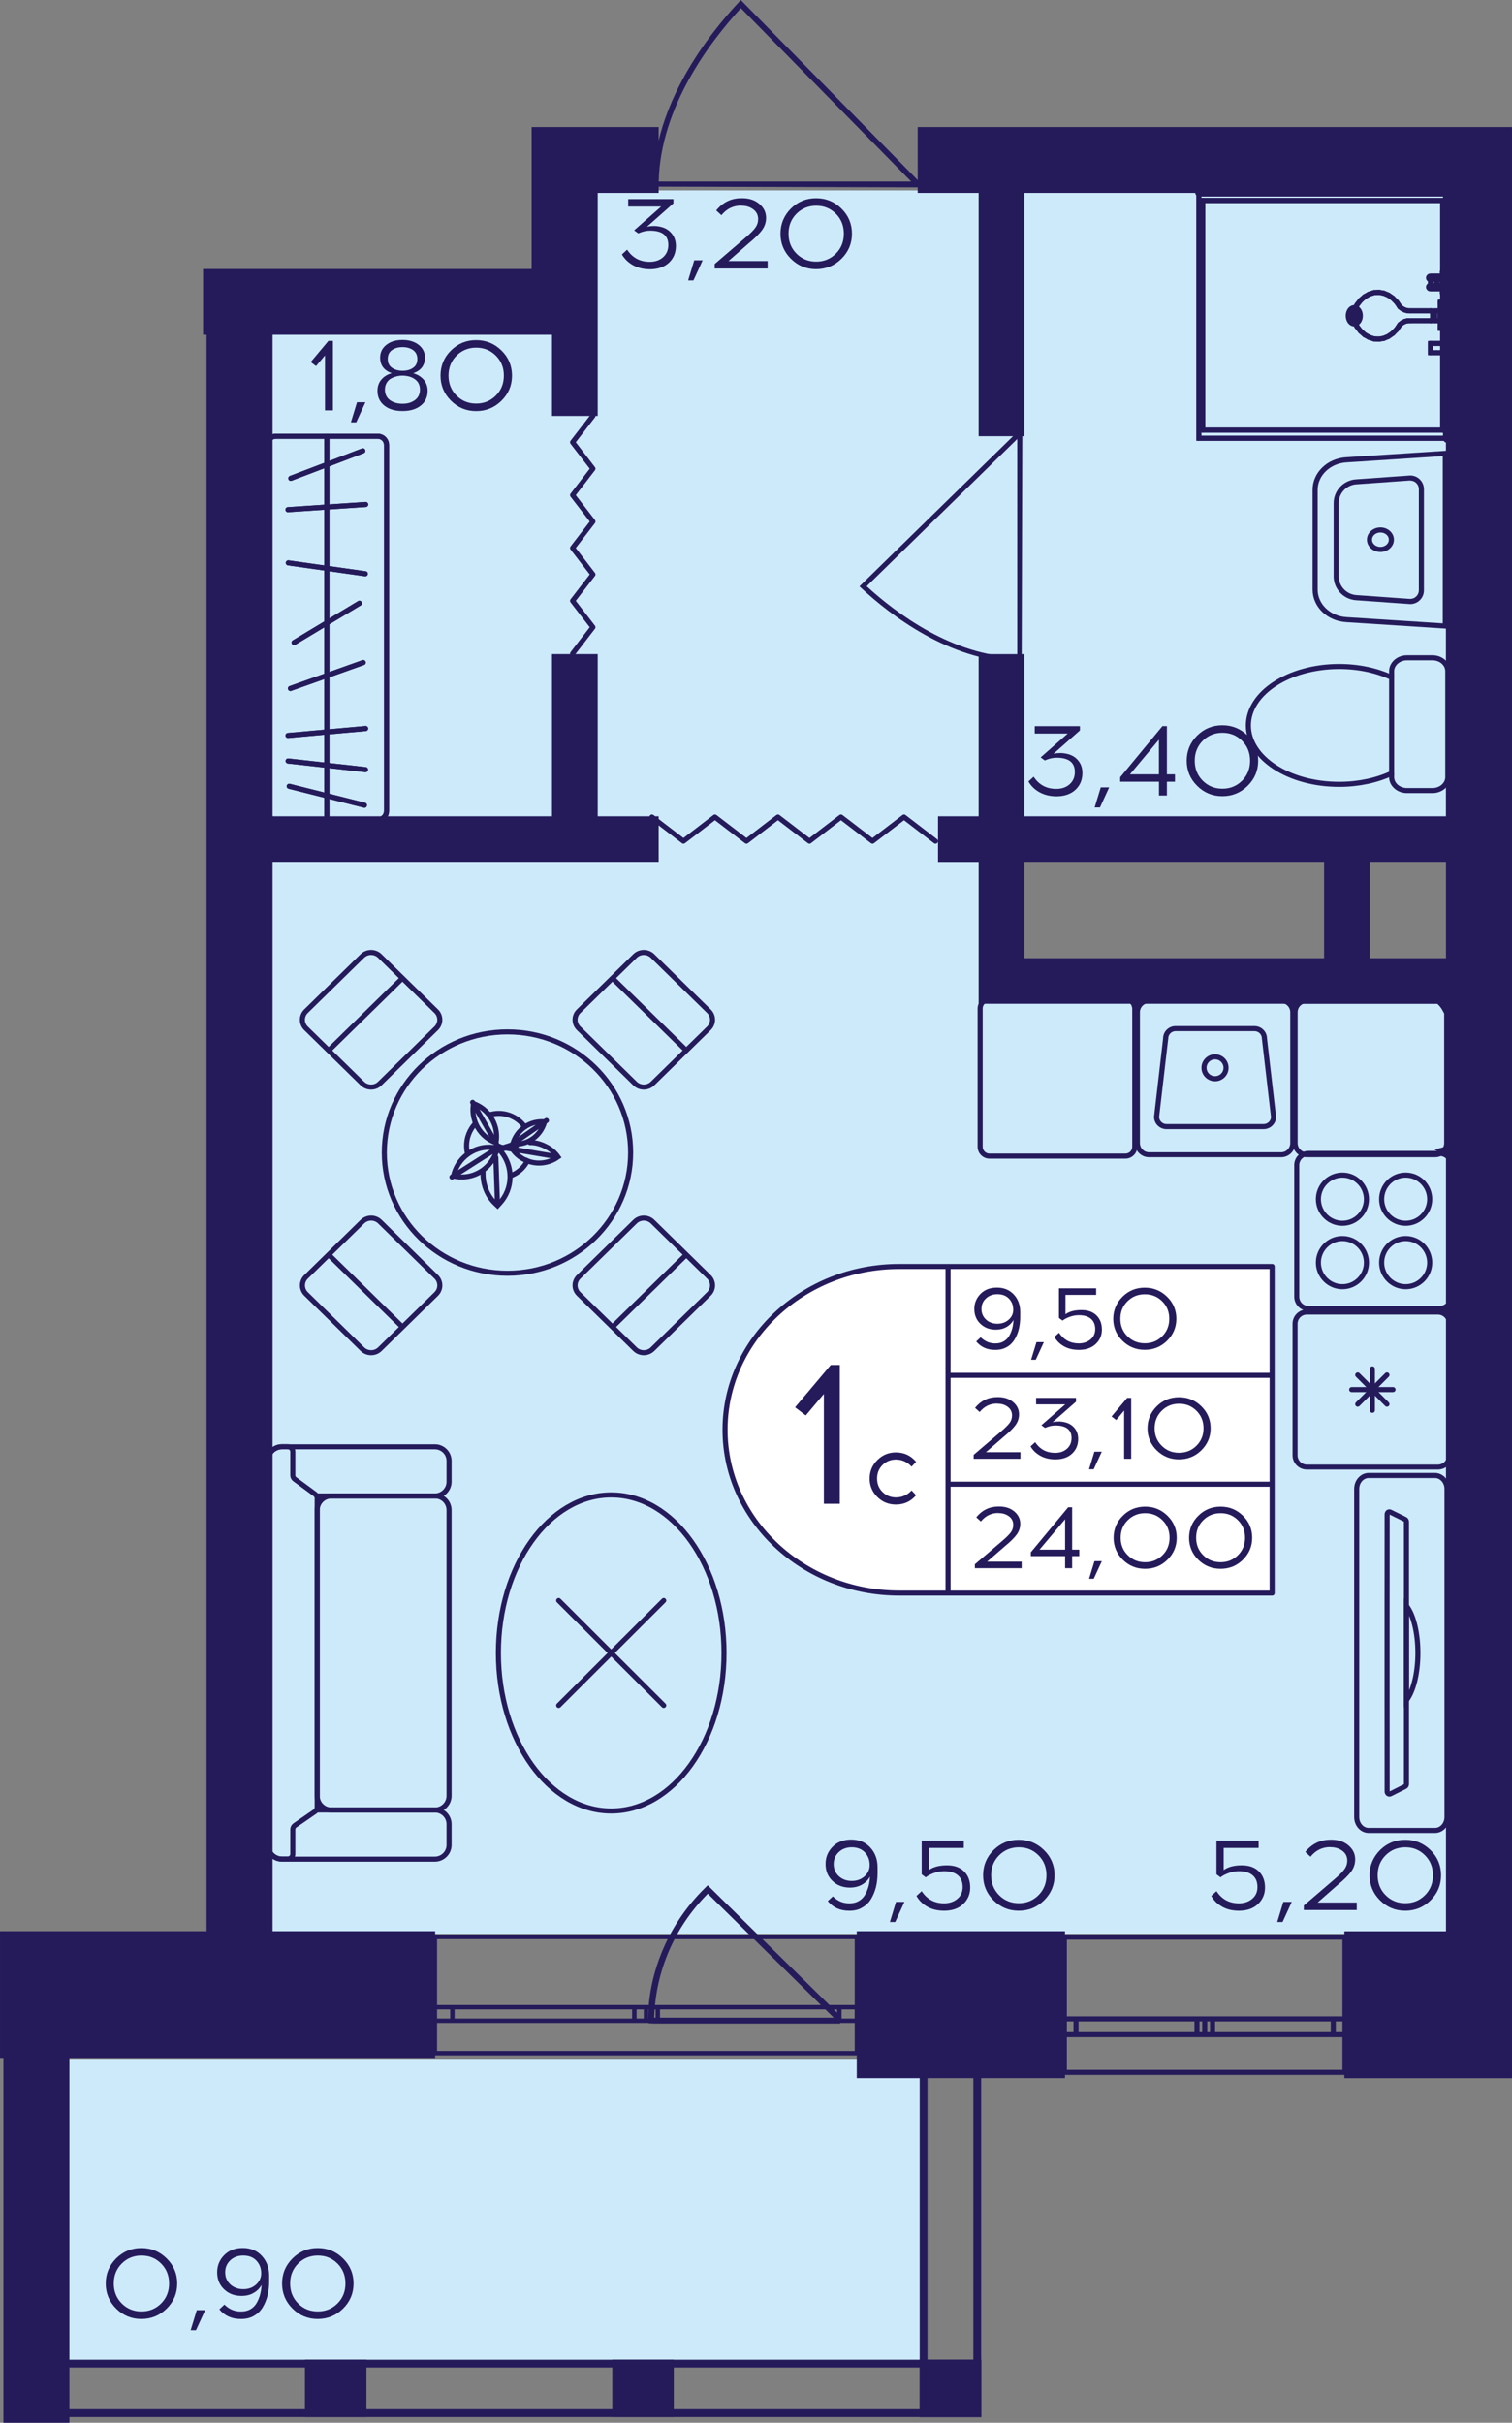 <?xml version="1.0" encoding="utf-8"?>
<!-- Generator: Adobe Illustrator 24.3.0, SVG Export Plug-In . SVG Version: 6.00 Build 0)  -->
<svg version="1.1" id="Слой_1" xmlns="http://www.w3.org/2000/svg" xmlns:xlink="http://www.w3.org/1999/xlink" x="0px" y="0px"
	 viewBox="0 0 249.83 400.29" style="enable-background:new 0 0 249.83 400.29;" xml:space="preserve">
<rect x="0" y="0" width="249.83" height="400.29" fill="#808080" stroke="none"/>
<path style="fill:#CDEAFA;" d="M41.26,319.49c67.14,0,134.29,0,201.43,0c0-52.47,0-104.94,0-157.41c-25.74,0-51.48,0-77.21,0
	c0-7.81,0-15.63,0-23.44c25.74,0,51.48,0,77.21,0c0-35.73,0-71.45,0-107.18c-49.89,0-99.78,0-149.67,0c0.65,6.7,1.31,13.4,1.96,20.1
	c-35.2,0-53.71,0-53.71,0l0,0C41.26,51.55,41.26,143.93,41.26,319.49z"/>
<rect x="8.89" y="340.17" style="fill:#CDEAFA;" width="143.46" height="50.81"/>
<g>
	<path style="fill:none;stroke:#251B5B;stroke-width:0.838;stroke-miterlimit:10;" d="M222.23,342.4h-46.37v-22.36h46.37V342.4z
		 M175.86,342.4h46.37 M175.86,320.05h46.37 M175.86,336.17h1.93v-2.61h-1.93V336.17z M199.06,333.56h-1.28v2.61h1.28V333.56z
		 M177.79,336.17h19.99v-2.61h-19.99V336.17z M199.06,336.17h1.29v-2.61h-1.29V336.17z M222.23,333.56h-1.93v2.61h1.93V333.56z
		 M200.35,336.17h19.95v-2.61h-19.95V336.17z M175.86,336.17h1.93 M177.79,336.17v-2.61 M177.79,333.56h-1.93 M199.06,333.56h-1.28
		 M197.78,333.56v2.61 M197.78,336.17h1.28 M177.79,336.17h19.99 M197.78,333.56h-19.99 M199.06,336.17h1.29 M200.35,336.17v-2.61
		 M200.35,333.56h-1.29 M222.23,333.56h-1.93 M220.3,333.56v2.61 M220.3,336.17h1.93 M200.35,336.17h19.95 M220.3,333.56h-19.95"/>
</g>
<g>
	<path style="fill:none;stroke:#251B5B;stroke-width:0.73;stroke-miterlimit:10;" d="M141.58,339.23H71.85v-19.21h69.74V339.23z
		 M71.85,339.23h69.74 M71.85,320.02h69.74 M71.85,333.87h2.9v-2.24l-2.9,0V333.87z M106.74,331.63h-1.93v2.24h1.93V331.63z
		 M74.75,333.87h30.07v-2.24H74.75V333.87z M106.74,333.87h1.95v-2.24h-1.95V333.87z M141.58,331.63h-2.9v2.24h2.9V331.63z
		 M108.69,333.87h30v-2.24h-30V333.87z M71.85,333.87h2.9 M74.75,333.87v-2.24 M74.75,331.63l-2.9,0 M106.74,331.63h-1.93
		 M104.81,331.63v2.24 M104.81,333.87h1.93 M74.75,333.87h30.07 M104.81,331.63H74.75 M106.74,333.87h1.95 M108.69,333.87v-2.24
		 M108.69,331.63h-1.95 M141.58,331.63h-2.9 M138.69,331.63v2.24 M138.69,333.87h2.9 M108.69,333.87h30 M138.69,331.63h-30"/>
</g>
<g>
	
		<rect x="151.96" y="389.87" transform="matrix(-1 2.841254e-07 -2.841254e-07 -1 314.087 789.216)" style="fill:#251B5B;" width="10.16" height="9.48"/>
	
		<rect x="1.06" y="389.87" transform="matrix(-1 2.891406e-07 -2.891406e-07 -1 12.111 789.217)" style="fill:#251B5B;" width="9.98" height="9.48"/>
	
		<rect x="50.39" y="389.87" transform="matrix(-1 2.841308e-07 -2.841308e-07 -1 110.938 789.217)" style="fill:#251B5B;" width="10.16" height="9.48"/>
	
		<rect x="101.18" y="389.87" transform="matrix(-1 2.841274e-07 -2.841274e-07 -1 212.512 789.217)" style="fill:#251B5B;" width="10.16" height="9.48"/>
	<g>
		<path style="fill:#251B5B;" d="M160.83,340.88v57.18h-7.58v-57.18H160.83 M162.12,339.59h-10.16v59.76h10.16V339.59L162.12,339.59
			z"/>
	</g>
	<g>
		<path style="fill:#251B5B;" d="M9.67,340.88l0,57.18h-7.4l0-57.18H9.67 M10.96,339.59H0.98l0,59.76h9.98L10.96,339.59
			L10.96,339.59z"/>
	</g>
	<g>
		<path style="fill:#251B5B;" d="M160.83,391.16v6.9l-158.48,0v-6.9L160.83,391.16 M162.12,389.87l-161.06,0v9.48l161.06,0V389.87
			L162.12,389.87z"/>
	</g>
</g>
<g>
	<g>
		<path style="fill:#251B5B;" d="M228.09,87.98L228.09,87.98c0.77,0,1.39,0.53,1.39,1.19s-0.62,1.19-1.39,1.19s-1.39-0.53-1.39-1.19
			S227.32,87.98,228.09,87.98 M228.09,87.14c-1.23,0-2.23,0.91-2.23,2.03s1,2.03,2.23,2.03c1.23,0,2.23-0.91,2.23-2.03
			C230.32,88.05,229.32,87.14,228.09,87.14L228.09,87.14z"/>
	</g>
	<g>
		<path style="fill:#251B5B;" d="M238.39,75.36v27.63l-15.95-1.03c-2.65-0.17-4.72-2.16-4.72-4.53l0-16.5
			c0-2.37,2.07-4.36,4.72-4.53L238.39,75.36 M239.23,74.46l-16.84,1.09c-3.1,0.2-5.51,2.54-5.51,5.37l0,16.5
			c0,2.82,2.4,5.17,5.51,5.37l16.84,1.09L239.23,74.46L239.23,74.46z"/>
	</g>
	<g>
		<path style="fill:#251B5B;" d="M233.02,79.4c0.79,0,1.42,0.64,1.42,1.42l0,16.71c0,0.78-0.64,1.42-1.42,1.42c-0.03,0-0.07,0-0.1,0
			l-8.82-0.63c-1.63-0.12-2.9-1.48-2.9-3.1V83.12c0-1.62,1.27-2.98,2.9-3.1l8.82-0.63C232.95,79.4,232.98,79.4,233.02,79.4
			 M233.02,78.56c-0.05,0-0.11,0-0.16,0.01l-8.82,0.63c-2.07,0.15-3.68,1.87-3.68,3.94v12.09c0,2.07,1.61,3.79,3.68,3.94l8.82,0.63
			c0.05,0,0.11,0.01,0.16,0.01c1.24,0,2.26-1,2.26-2.26l0-16.71C235.28,79.56,234.26,78.56,233.02,78.56L233.02,78.56z"/>
	</g>
</g>
<g>
	<g>
		<path style="fill:none;stroke:#251B5B;stroke-width:0.838;stroke-miterlimit:10;" d="M229.94,127.78v0.62
			c0,1.22,1.14,2.22,2.53,2.22h4.22c1.4,0,2.53-1,2.53-2.22v-17.5c0-1.22-1.12-2.22-2.53-2.22h-4.22c-1.39,0-2.53,1-2.53,2.22v1.03"
			/>
	</g>
	<g>
		<path style="fill:none;stroke:#251B5B;stroke-width:0.838;stroke-miterlimit:10;" d="M206.27,119.86c0,5.38,6.71,9.73,14.99,9.73
			c3.23,0,6.24-0.66,8.68-1.81v-15.85c-2.44-1.15-5.45-1.81-8.68-1.81C212.98,110.13,206.27,114.49,206.27,119.86z"/>
	</g>
</g>
<g>
	<polyline style="fill:none;stroke:#251B5B;stroke-width:0.838;stroke-miterlimit:10;" points="239.03,31.76 198.08,31.76 
		198.08,72.42 239.03,72.42 239.03,31.76 	"/>
	<path style="fill:none;stroke:#251B5B;stroke-width:0.838;stroke-miterlimit:10;" d="M239.24,72.45l0-40.66
		c0-0.17-0.09-0.3-0.2-0.3c-0.11,0-0.2,0.14-0.2,0.3l0,40.63c0,0.17,0.09,0.3,0.2,0.3C239.14,72.73,239.23,72.61,239.24,72.45z"/>
	
		<line style="fill:none;stroke:#251B5B;stroke-width:0.838;stroke-linecap:round;stroke-linejoin:round;" x1="198.08" y1="72.42" x2="239.03" y2="72.42"/>
	
		<line style="fill:none;stroke:#251B5B;stroke-width:0.838;stroke-linecap:round;stroke-linejoin:round;" x1="198.08" y1="31.76" x2="198.08" y2="72.42"/>
	<path style="fill:none;stroke:#251B5B;stroke-width:0.838;stroke-miterlimit:10;" d="M239.24,31.76c0-0.17-0.09-0.3-0.2-0.3
		l-40.95,0c-0.11,0-0.2,0.14-0.2,0.3c0,0.17,0.09,0.3,0.2,0.3l40.95,0C239.15,32.06,239.24,31.93,239.24,31.76z"/>
	<polyline style="fill:none;stroke:#251B5B;stroke-width:0.838;stroke-miterlimit:10;" points="238.39,33.12 198.72,33.12 
		198.72,71.06 238.39,71.06 238.39,33.12 	"/>
	
		<line style="fill:none;stroke:#251B5B;stroke-width:0.838;stroke-linecap:round;stroke-linejoin:round;" x1="238.39" y1="71.06" x2="238.39" y2="33.12"/>
	
		<line style="fill:none;stroke:#251B5B;stroke-width:0.838;stroke-linecap:round;stroke-linejoin:round;" x1="198.72" y1="71.06" x2="238.39" y2="71.06"/>
	
		<line style="fill:none;stroke:#251B5B;stroke-width:0.838;stroke-linecap:round;stroke-linejoin:round;" x1="198.72" y1="33.12" x2="198.72" y2="71.06"/>
	
		<line style="fill:none;stroke:#251B5B;stroke-width:0.838;stroke-linecap:round;stroke-linejoin:round;" x1="238.39" y1="33.12" x2="198.72" y2="33.12"/>
	<polyline style="fill:none;stroke:#251B5B;stroke-width:0.838;stroke-miterlimit:10;" points="238.86,45.91 237.4,45.91 
		237.4,47.43 238.86,47.43 238.86,45.91 	"/>
	<path style="fill:none;stroke:#251B5B;stroke-width:0.838;stroke-miterlimit:10;" d="M238.65,47.73c0.17,0,0.31-0.13,0.31-0.3
		v-1.52c0-0.17-0.14-0.3-0.32-0.3s-0.32,0.14-0.32,0.3v1.52c0,0.16,0.14,0.3,0.32,0.3C238.64,47.73,238.64,47.73,238.65,47.73z"/>
	<path style="fill:none;stroke:#251B5B;stroke-width:0.838;stroke-miterlimit:10;" d="M238.96,47.43c0-0.17-0.14-0.3-0.32-0.3
		l-2.29,0c-0.18,0-0.32,0.14-0.32,0.3c0,0.17,0.14,0.3,0.32,0.3l2.29,0C238.81,47.73,238.96,47.59,238.96,47.43z"/>
	
		<line style="fill:none;stroke:#251B5B;stroke-width:0.838;stroke-linecap:round;stroke-linejoin:round;" x1="236.35" y1="45.91" x2="236.35" y2="47.43"/>
	<path style="fill:none;stroke:#251B5B;stroke-width:0.838;stroke-miterlimit:10;" d="M238.96,45.91c0-0.17-0.14-0.3-0.32-0.3
		l-2.29,0c-0.18,0-0.32,0.14-0.32,0.3c0,0.17,0.14,0.3,0.32,0.3h2.29C238.81,46.21,238.96,46.07,238.96,45.91z"/>
	<polyline style="fill:none;stroke:#251B5B;stroke-width:0.838;stroke-miterlimit:10;" points="238.64,56.75 236.35,56.75 
		236.35,58.27 238.64,58.27 238.64,56.75 	"/>
	
		<line style="fill:none;stroke:#251B5B;stroke-width:0.838;stroke-linecap:round;stroke-linejoin:round;" x1="238.64" y1="58.27" x2="238.64" y2="56.75"/>
	
		<line style="fill:none;stroke:#251B5B;stroke-width:0.838;stroke-linecap:round;stroke-linejoin:round;" x1="236.35" y1="58.27" x2="238.64" y2="58.27"/>
	
		<line style="fill:none;stroke:#251B5B;stroke-width:0.838;stroke-linecap:round;stroke-linejoin:round;" x1="236.35" y1="56.75" x2="236.35" y2="58.27"/>
	
		<line style="fill:none;stroke:#251B5B;stroke-width:0.838;stroke-linecap:round;stroke-linejoin:round;" x1="238.64" y1="56.75" x2="236.35" y2="56.75"/>
	<polyline style="fill:none;stroke:#251B5B;stroke-width:0.838;stroke-miterlimit:10;" points="238.92,44.9 238.64,44.9 
		238.64,48.43 238.92,48.43 238.92,44.9 	"/>
	<path style="fill:none;stroke:#251B5B;stroke-width:0.838;stroke-miterlimit:10;" d="M239.25,48.43v-3.52
		c0-0.17-0.14-0.3-0.32-0.3c-0.18,0-0.32,0.14-0.32,0.3v3.51c0,0,0,0,0,0.01c0,0.16,0.14,0.3,0.32,0.3
		C239.09,48.72,239.24,48.59,239.25,48.43z"/>
	<path style="fill:none;stroke:#251B5B;stroke-width:0.838;stroke-miterlimit:10;" d="M239.24,48.42c0-0.17-0.14-0.3-0.32-0.3
		l-0.28,0c-0.18,0-0.32,0.14-0.32,0.3s0.14,0.3,0.32,0.3h0.28C239.1,48.72,239.24,48.58,239.24,48.42z"/>
	<path style="fill:none;stroke:#251B5B;stroke-width:0.838;stroke-miterlimit:10;" d="M238.96,48.43l0-3.52
		c0-0.17-0.14-0.3-0.32-0.3c-0.18,0-0.32,0.14-0.32,0.3l0,3.51c0,0,0,0,0,0.01c0,0.16,0.14,0.3,0.32,0.3
		C238.81,48.72,238.96,48.59,238.96,48.43z"/>
	<path style="fill:none;stroke:#251B5B;stroke-width:0.838;stroke-miterlimit:10;" d="M239.24,44.9c0-0.17-0.14-0.3-0.32-0.3h-0.28
		c-0.18,0-0.32,0.14-0.32,0.3c0,0.17,0.14,0.3,0.32,0.3h0.28C239.1,45.21,239.24,45.07,239.24,44.9z"/>
	<polyline style="fill:none;stroke:#251B5B;stroke-width:0.838;stroke-miterlimit:10;" points="238.92,55.75 238.64,55.75 
		238.64,59.27 238.92,59.27 238.92,55.75 	"/>
	
		<line style="fill:none;stroke:#251B5B;stroke-width:0.838;stroke-linecap:round;stroke-linejoin:round;" x1="238.92" y1="59.27" x2="238.92" y2="55.75"/>
	
		<line style="fill:none;stroke:#251B5B;stroke-width:0.838;stroke-linecap:round;stroke-linejoin:round;" x1="238.64" y1="59.27" x2="238.92" y2="59.27"/>
	
		<line style="fill:none;stroke:#251B5B;stroke-width:0.838;stroke-linecap:round;stroke-linejoin:round;" x1="238.64" y1="55.75" x2="238.64" y2="59.27"/>
	
		<line style="fill:none;stroke:#251B5B;stroke-width:0.838;stroke-linecap:round;stroke-linejoin:round;" x1="238.92" y1="55.75" x2="238.64" y2="55.75"/>
	<polyline style="fill:none;stroke:#251B5B;stroke-width:0.838;stroke-miterlimit:10;" points="236.73,51.8 236.73,51.74 
		236.73,51.67 236.71,51.61 236.69,51.55 236.67,51.49 236.63,51.45 236.6,51.41 236.55,51.38 236.51,51.36 236.46,51.36 
		233.07,51.36 232.6,51.35 232.15,51.23 231.72,51.02 231.31,50.72 230.77,49.92 230.12,49.26 229.4,48.76 228.63,48.44 
		227.83,48.3 227.02,48.35 226.24,48.59 225.49,49.02 224.81,49.61 224.23,50.36 224.05,50.68 223.91,51.03 223.81,51.4 
		223.76,51.8 223.76,52.54 223.81,52.93 223.91,53.31 224.05,53.66 224.23,53.98 224.81,54.72 225.49,55.32 226.24,55.74 
		227.02,55.99 227.83,56.04 228.63,55.91 229.4,55.58 230.12,55.08 230.77,54.42 231.31,53.62 231.72,53.31 232.15,53.1 
		232.6,52.99 233.07,52.98 236.46,52.98 236.51,52.98 236.55,52.96 236.6,52.93 236.63,52.89 236.67,52.84 236.69,52.79 
		236.71,52.73 236.73,52.67 236.73,52.61 236.73,52.54 236.73,51.8 	"/>
	
		<line style="fill:none;stroke:#251B5B;stroke-width:0.838;stroke-linecap:round;stroke-linejoin:round;" x1="236.73" y1="52.54" x2="236.73" y2="51.8"/>
	
		<line style="fill:none;stroke:#251B5B;stroke-width:0.838;stroke-linecap:round;stroke-linejoin:round;" x1="236.73" y1="52.61" x2="236.73" y2="52.54"/>
	
		<line style="fill:none;stroke:#251B5B;stroke-width:0.838;stroke-linecap:round;stroke-linejoin:round;" x1="236.73" y1="52.67" x2="236.73" y2="52.61"/>
	
		<line style="fill:none;stroke:#251B5B;stroke-width:0.838;stroke-linecap:round;stroke-linejoin:round;" x1="236.71" y1="52.73" x2="236.73" y2="52.67"/>
	
		<line style="fill:none;stroke:#251B5B;stroke-width:0.838;stroke-linecap:round;stroke-linejoin:round;" x1="236.69" y1="52.79" x2="236.71" y2="52.73"/>
	
		<line style="fill:none;stroke:#251B5B;stroke-width:0.838;stroke-linecap:round;stroke-linejoin:round;" x1="236.67" y1="52.84" x2="236.69" y2="52.79"/>
	
		<line style="fill:none;stroke:#251B5B;stroke-width:0.838;stroke-linecap:round;stroke-linejoin:round;" x1="236.63" y1="52.89" x2="236.67" y2="52.84"/>
	
		<line style="fill:none;stroke:#251B5B;stroke-width:0.838;stroke-linecap:round;stroke-linejoin:round;" x1="236.59" y1="52.93" x2="236.63" y2="52.89"/>
	
		<line style="fill:none;stroke:#251B5B;stroke-width:0.838;stroke-linecap:round;stroke-linejoin:round;" x1="236.55" y1="52.96" x2="236.59" y2="52.93"/>
	
		<line style="fill:none;stroke:#251B5B;stroke-width:0.838;stroke-linecap:round;stroke-linejoin:round;" x1="236.5" y1="52.98" x2="236.55" y2="52.96"/>
	
		<line style="fill:none;stroke:#251B5B;stroke-width:0.838;stroke-linecap:round;stroke-linejoin:round;" x1="236.46" y1="52.98" x2="236.5" y2="52.98"/>
	
		<line style="fill:none;stroke:#251B5B;stroke-width:0.838;stroke-linecap:round;stroke-linejoin:round;" x1="233.07" y1="52.98" x2="236.46" y2="52.98"/>
	
		<line style="fill:none;stroke:#251B5B;stroke-width:0.838;stroke-linecap:round;stroke-linejoin:round;" x1="232.6" y1="52.99" x2="233.07" y2="52.98"/>
	
		<line style="fill:none;stroke:#251B5B;stroke-width:0.838;stroke-linecap:round;stroke-linejoin:round;" x1="232.15" y1="53.1" x2="232.6" y2="52.99"/>
	
		<line style="fill:none;stroke:#251B5B;stroke-width:0.838;stroke-linecap:round;stroke-linejoin:round;" x1="231.72" y1="53.31" x2="232.15" y2="53.1"/>
	
		<line style="fill:none;stroke:#251B5B;stroke-width:0.838;stroke-linecap:round;stroke-linejoin:round;" x1="231.31" y1="53.62" x2="231.72" y2="53.31"/>
	
		<line style="fill:none;stroke:#251B5B;stroke-width:0.838;stroke-linecap:round;stroke-linejoin:round;" x1="230.77" y1="54.42" x2="231.31" y2="53.62"/>
	
		<line style="fill:none;stroke:#251B5B;stroke-width:0.838;stroke-linecap:round;stroke-linejoin:round;" x1="230.12" y1="55.08" x2="230.77" y2="54.42"/>
	
		<line style="fill:none;stroke:#251B5B;stroke-width:0.838;stroke-linecap:round;stroke-linejoin:round;" x1="229.4" y1="55.58" x2="230.12" y2="55.08"/>
	
		<line style="fill:none;stroke:#251B5B;stroke-width:0.838;stroke-linecap:round;stroke-linejoin:round;" x1="228.63" y1="55.9" x2="229.4" y2="55.58"/>
	
		<line style="fill:none;stroke:#251B5B;stroke-width:0.838;stroke-linecap:round;stroke-linejoin:round;" x1="227.83" y1="56.04" x2="228.63" y2="55.9"/>
	
		<line style="fill:none;stroke:#251B5B;stroke-width:0.838;stroke-linecap:round;stroke-linejoin:round;" x1="227.02" y1="55.99" x2="227.83" y2="56.04"/>
	
		<line style="fill:none;stroke:#251B5B;stroke-width:0.838;stroke-linecap:round;stroke-linejoin:round;" x1="226.24" y1="55.74" x2="227.02" y2="55.99"/>
	
		<line style="fill:none;stroke:#251B5B;stroke-width:0.838;stroke-linecap:round;stroke-linejoin:round;" x1="225.49" y1="55.32" x2="226.24" y2="55.74"/>
	
		<line style="fill:none;stroke:#251B5B;stroke-width:0.838;stroke-linecap:round;stroke-linejoin:round;" x1="224.81" y1="54.72" x2="225.49" y2="55.32"/>
	
		<line style="fill:none;stroke:#251B5B;stroke-width:0.838;stroke-linecap:round;stroke-linejoin:round;" x1="224.23" y1="53.98" x2="224.81" y2="54.72"/>
	
		<line style="fill:none;stroke:#251B5B;stroke-width:0.838;stroke-linecap:round;stroke-linejoin:round;" x1="224.05" y1="53.66" x2="224.23" y2="53.98"/>
	
		<line style="fill:none;stroke:#251B5B;stroke-width:0.838;stroke-linecap:round;stroke-linejoin:round;" x1="223.91" y1="53.31" x2="224.05" y2="53.66"/>
	
		<line style="fill:none;stroke:#251B5B;stroke-width:0.838;stroke-linecap:round;stroke-linejoin:round;" x1="223.81" y1="52.93" x2="223.91" y2="53.31"/>
	
		<line style="fill:none;stroke:#251B5B;stroke-width:0.838;stroke-linecap:round;stroke-linejoin:round;" x1="223.76" y1="52.54" x2="223.81" y2="52.93"/>
	
		<line style="fill:none;stroke:#251B5B;stroke-width:0.838;stroke-linecap:round;stroke-linejoin:round;" x1="223.76" y1="51.8" x2="223.76" y2="52.54"/>
	
		<line style="fill:none;stroke:#251B5B;stroke-width:0.838;stroke-linecap:round;stroke-linejoin:round;" x1="223.81" y1="51.4" x2="223.76" y2="51.8"/>
	
		<line style="fill:none;stroke:#251B5B;stroke-width:0.838;stroke-linecap:round;stroke-linejoin:round;" x1="223.91" y1="51.03" x2="223.81" y2="51.4"/>
	
		<line style="fill:none;stroke:#251B5B;stroke-width:0.838;stroke-linecap:round;stroke-linejoin:round;" x1="224.05" y1="50.68" x2="223.91" y2="51.03"/>
	
		<line style="fill:none;stroke:#251B5B;stroke-width:0.838;stroke-linecap:round;stroke-linejoin:round;" x1="224.23" y1="50.36" x2="224.05" y2="50.68"/>
	
		<line style="fill:none;stroke:#251B5B;stroke-width:0.838;stroke-linecap:round;stroke-linejoin:round;" x1="224.81" y1="49.61" x2="224.23" y2="50.36"/>
	
		<line style="fill:none;stroke:#251B5B;stroke-width:0.838;stroke-linecap:round;stroke-linejoin:round;" x1="225.49" y1="49.02" x2="224.81" y2="49.61"/>
	
		<line style="fill:none;stroke:#251B5B;stroke-width:0.838;stroke-linecap:round;stroke-linejoin:round;" x1="226.24" y1="48.6" x2="225.49" y2="49.02"/>
	
		<line style="fill:none;stroke:#251B5B;stroke-width:0.838;stroke-linecap:round;stroke-linejoin:round;" x1="227.02" y1="48.35" x2="226.24" y2="48.6"/>
	
		<line style="fill:none;stroke:#251B5B;stroke-width:0.838;stroke-linecap:round;stroke-linejoin:round;" x1="227.83" y1="48.3" x2="227.02" y2="48.35"/>
	
		<line style="fill:none;stroke:#251B5B;stroke-width:0.838;stroke-linecap:round;stroke-linejoin:round;" x1="228.63" y1="48.44" x2="227.83" y2="48.3"/>
	
		<line style="fill:none;stroke:#251B5B;stroke-width:0.838;stroke-linecap:round;stroke-linejoin:round;" x1="229.4" y1="48.76" x2="228.63" y2="48.44"/>
	
		<line style="fill:none;stroke:#251B5B;stroke-width:0.838;stroke-linecap:round;stroke-linejoin:round;" x1="230.12" y1="49.26" x2="229.4" y2="48.76"/>
	
		<line style="fill:none;stroke:#251B5B;stroke-width:0.838;stroke-linecap:round;stroke-linejoin:round;" x1="230.77" y1="49.92" x2="230.12" y2="49.26"/>
	
		<line style="fill:none;stroke:#251B5B;stroke-width:0.838;stroke-linecap:round;stroke-linejoin:round;" x1="231.31" y1="50.72" x2="230.77" y2="49.92"/>
	
		<line style="fill:none;stroke:#251B5B;stroke-width:0.838;stroke-linecap:round;stroke-linejoin:round;" x1="231.72" y1="51.02" x2="231.31" y2="50.72"/>
	
		<line style="fill:none;stroke:#251B5B;stroke-width:0.838;stroke-linecap:round;stroke-linejoin:round;" x1="232.15" y1="51.23" x2="231.72" y2="51.02"/>
	
		<line style="fill:none;stroke:#251B5B;stroke-width:0.838;stroke-linecap:round;stroke-linejoin:round;" x1="232.6" y1="51.35" x2="232.15" y2="51.23"/>
	
		<line style="fill:none;stroke:#251B5B;stroke-width:0.838;stroke-linecap:round;stroke-linejoin:round;" x1="233.07" y1="51.36" x2="232.6" y2="51.35"/>
	
		<line style="fill:none;stroke:#251B5B;stroke-width:0.838;stroke-linecap:round;stroke-linejoin:round;" x1="236.46" y1="51.36" x2="233.07" y2="51.36"/>
	
		<line style="fill:none;stroke:#251B5B;stroke-width:0.838;stroke-linecap:round;stroke-linejoin:round;" x1="236.5" y1="51.36" x2="236.46" y2="51.36"/>
	
		<line style="fill:none;stroke:#251B5B;stroke-width:0.838;stroke-linecap:round;stroke-linejoin:round;" x1="236.55" y1="51.38" x2="236.5" y2="51.36"/>
	
		<line style="fill:none;stroke:#251B5B;stroke-width:0.838;stroke-linecap:round;stroke-linejoin:round;" x1="236.59" y1="51.41" x2="236.55" y2="51.38"/>
	
		<line style="fill:none;stroke:#251B5B;stroke-width:0.838;stroke-linecap:round;stroke-linejoin:round;" x1="236.63" y1="51.45" x2="236.59" y2="51.41"/>
	
		<line style="fill:none;stroke:#251B5B;stroke-width:0.838;stroke-linecap:round;stroke-linejoin:round;" x1="236.67" y1="51.49" x2="236.63" y2="51.45"/>
	
		<line style="fill:none;stroke:#251B5B;stroke-width:0.838;stroke-linecap:round;stroke-linejoin:round;" x1="236.69" y1="51.55" x2="236.67" y2="51.49"/>
	
		<line style="fill:none;stroke:#251B5B;stroke-width:0.838;stroke-linecap:round;stroke-linejoin:round;" x1="236.71" y1="51.61" x2="236.69" y2="51.55"/>
	
		<line style="fill:none;stroke:#251B5B;stroke-width:0.838;stroke-linecap:round;stroke-linejoin:round;" x1="236.73" y1="51.67" x2="236.71" y2="51.61"/>
	
		<line style="fill:none;stroke:#251B5B;stroke-width:0.838;stroke-linecap:round;stroke-linejoin:round;" x1="236.73" y1="51.74" x2="236.73" y2="51.67"/>
	
		<line style="fill:none;stroke:#251B5B;stroke-width:0.838;stroke-linecap:round;stroke-linejoin:round;" x1="236.73" y1="51.8" x2="236.73" y2="51.74"/>
	<polyline style="fill:none;stroke:#251B5B;stroke-width:0.838;stroke-miterlimit:10;" points="238.91,54.26 238.91,49.92 
		237.99,49.92 237.99,54.26 238.91,54.26 	"/>
	
		<line style="fill:none;stroke:#251B5B;stroke-width:0.838;stroke-linecap:round;stroke-linejoin:round;" x1="237.99" y1="54.26" x2="238.91" y2="54.26"/>
	
		<line style="fill:none;stroke:#251B5B;stroke-width:0.838;stroke-linecap:round;stroke-linejoin:round;" x1="237.99" y1="49.92" x2="237.99" y2="54.26"/>
	
		<line style="fill:none;stroke:#251B5B;stroke-width:0.838;stroke-linecap:round;stroke-linejoin:round;" x1="238.91" y1="49.92" x2="237.99" y2="49.92"/>
	
		<line style="fill:none;stroke:#251B5B;stroke-width:0.838;stroke-linecap:round;stroke-linejoin:round;" x1="238.91" y1="54.26" x2="238.91" y2="49.92"/>
	<polyline style="fill:none;stroke:#251B5B;stroke-width:0.838;stroke-miterlimit:10;" points="237.99,52.98 237.99,51.36 
		237.07,51.36 237.07,52.98 237.99,52.98 	"/>
	
		<line style="fill:none;stroke:#251B5B;stroke-width:0.838;stroke-linecap:round;stroke-linejoin:round;" x1="237.07" y1="52.98" x2="237.99" y2="52.98"/>
	
		<line style="fill:none;stroke:#251B5B;stroke-width:0.838;stroke-linecap:round;stroke-linejoin:round;" x1="237.07" y1="51.36" x2="237.07" y2="52.98"/>
	
		<line style="fill:none;stroke:#251B5B;stroke-width:0.838;stroke-linecap:round;stroke-linejoin:round;" x1="237.99" y1="51.36" x2="237.07" y2="51.36"/>
	
		<line style="fill:none;stroke:#251B5B;stroke-width:0.838;stroke-linecap:round;stroke-linejoin:round;" x1="237.99" y1="52.98" x2="237.99" y2="51.36"/>
	<path style="fill:none;stroke:#251B5B;stroke-width:0.838;stroke-linecap:round;stroke-linejoin:round;" d="M224.77,52.17
		c0,0.75-0.44,1.35-1,1.35c-0.56,0-1-0.6-1-1.35c0-0.75,0.45-1.35,1-1.35C224.32,50.82,224.77,51.42,224.77,52.17"/>
	<path style="fill:none;stroke:#251B5B;stroke-width:0.838;stroke-linecap:round;stroke-linejoin:round;" d="M224.37,52.17
		c0,0.45-0.27,0.82-0.6,0.82s-0.6-0.37-0.6-0.82s0.27-0.81,0.6-0.81S224.37,51.72,224.37,52.17"/>
</g>
<g>
	<g>
		<g>
			<path style="fill:#251B5B;" d="M62.43,72.5c0.56,0,1.02,0.46,1.02,1.02v60.48c0,0.56-0.46,1.02-1.02,1.02H45.57
				c-0.56,0-1.02-0.46-1.02-1.02V73.52c0-0.56,0.46-1.02,1.02-1.02H62.43 M62.43,71.66H45.57c-1.03,0-1.86,0.83-1.86,1.86v60.48
				c0,1.03,0.83,1.86,1.86,1.86h16.86c1.03,0,1.86-0.83,1.86-1.86V73.52C64.29,72.5,63.46,71.66,62.43,71.66L62.43,71.66z"/>
		</g>
	</g>
	<line style="fill:none;stroke:#251B5B;stroke-width:0.838;stroke-miterlimit:10;" x1="54" y1="71.65" x2="54" y2="135.65"/>
	
		<line style="fill:none;stroke:#251B5B;stroke-width:0.838;stroke-linecap:round;stroke-miterlimit:10;" x1="60.42" y1="83.35" x2="47.58" y2="84.21"/>
	
		<line style="fill:none;stroke:#251B5B;stroke-width:0.838;stroke-linecap:round;stroke-miterlimit:10;" x1="60.36" y1="94.8" x2="47.64" y2="93"/>
	
		<line style="fill:none;stroke:#251B5B;stroke-width:0.838;stroke-linecap:round;stroke-miterlimit:10;" x1="60.21" y1="133.04" x2="47.79" y2="129.91"/>
	
		<line style="fill:none;stroke:#251B5B;stroke-width:0.838;stroke-linecap:round;stroke-miterlimit:10;" x1="59.39" y1="99.67" x2="48.6" y2="106.16"/>
	
		<line style="fill:none;stroke:#251B5B;stroke-width:0.838;stroke-linecap:round;stroke-miterlimit:10;" x1="60.01" y1="109.47" x2="47.99" y2="113.75"/>
	
		<line style="fill:none;stroke:#251B5B;stroke-width:0.838;stroke-linecap:round;stroke-miterlimit:10;" x1="60.41" y1="120.37" x2="47.59" y2="121.52"/>
	
		<line style="fill:none;stroke:#251B5B;stroke-width:0.838;stroke-linecap:round;stroke-miterlimit:10;" x1="60.39" y1="127.16" x2="47.61" y2="125.73"/>
	
		<line style="fill:none;stroke:#251B5B;stroke-width:0.838;stroke-linecap:round;stroke-miterlimit:10;" x1="59.95" y1="74.49" x2="48.05" y2="79.03"/>
	<g>
		<g>
			<path style="fill:#251B5B;" d="M62.43,72.5c0.56,0,1.02,0.46,1.02,1.02v60.48c0,0.56-0.46,1.02-1.02,1.02H45.57
				c-0.56,0-1.02-0.46-1.02-1.02V73.52c0-0.56,0.46-1.02,1.02-1.02H62.43 M62.43,71.66H45.57c-1.03,0-1.86,0.83-1.86,1.86v60.48
				c0,1.03,0.83,1.86,1.86,1.86h16.86c1.03,0,1.86-0.83,1.86-1.86V73.52C64.29,72.5,63.46,71.66,62.43,71.66L62.43,71.66z"/>
		</g>
	</g>
	<line style="fill:none;stroke:#251B5B;stroke-width:0.838;stroke-miterlimit:10;" x1="54" y1="71.65" x2="54" y2="135.65"/>
	
		<line style="fill:none;stroke:#251B5B;stroke-width:0.838;stroke-linecap:round;stroke-miterlimit:10;" x1="60.42" y1="83.35" x2="47.58" y2="84.21"/>
	
		<line style="fill:none;stroke:#251B5B;stroke-width:0.838;stroke-linecap:round;stroke-miterlimit:10;" x1="60.36" y1="94.8" x2="47.64" y2="93"/>
	
		<line style="fill:none;stroke:#251B5B;stroke-width:0.838;stroke-linecap:round;stroke-miterlimit:10;" x1="60.21" y1="133.04" x2="47.79" y2="129.91"/>
	
		<line style="fill:none;stroke:#251B5B;stroke-width:0.838;stroke-linecap:round;stroke-miterlimit:10;" x1="59.39" y1="99.67" x2="48.6" y2="106.16"/>
	
		<line style="fill:none;stroke:#251B5B;stroke-width:0.838;stroke-linecap:round;stroke-miterlimit:10;" x1="60.01" y1="109.47" x2="47.99" y2="113.75"/>
	
		<line style="fill:none;stroke:#251B5B;stroke-width:0.838;stroke-linecap:round;stroke-miterlimit:10;" x1="60.41" y1="120.37" x2="47.59" y2="121.52"/>
	
		<line style="fill:none;stroke:#251B5B;stroke-width:0.838;stroke-linecap:round;stroke-miterlimit:10;" x1="60.39" y1="127.16" x2="47.61" y2="125.73"/>
	
		<line style="fill:none;stroke:#251B5B;stroke-width:0.838;stroke-linecap:round;stroke-miterlimit:10;" x1="59.95" y1="74.49" x2="48.05" y2="79.03"/>
</g>
<g>
	<path style="fill:#251B5B;" d="M237.11,165.72c0.83,0,1.51,0.68,1.51,1.51v21.64c0,0.83-0.68,1.51-1.51,1.51h-21.19
		c-0.83,0-1.51-0.68-1.51-1.51v-21.64c0-0.83,0.68-1.51,1.51-1.51H237.11 M237.11,164.88h-21.19c-1.29,0-2.34,1.05-2.34,2.34v21.64
		c0,1.29,1.05,2.34,2.34,2.34h21.19c1.29,0,2.34-1.05,2.34-2.34v-21.64C239.46,165.93,238.41,164.88,237.11,164.88L237.11,164.88z"
		/>
</g>
<g>
	<g>
		<path style="fill:#251B5B;" d="M211.68,165.72c0.83,0,1.51,0.68,1.51,1.51v21.64c0,0.83-0.68,1.51-1.51,1.51h-21.82
			c-0.83,0-1.51-0.68-1.51-1.51v-21.64c0-0.83,0.68-1.51,1.51-1.51H211.68 M211.68,164.88h-21.82c-1.29,0-2.34,1.05-2.34,2.34v21.64
			c0,1.29,1.05,2.34,2.34,2.34h21.82c1.29,0,2.34-1.05,2.34-2.34v-21.64C214.02,165.93,212.97,164.88,211.68,164.88L211.68,164.88z"
			/>
	</g>
	<g>
		<path style="fill:#251B5B;" d="M207.28,170.37c0.67,0,1.22,0.54,1.22,1.2v0.05l0.01,0.05l1.5,12.89
			c-0.02,0.64-0.56,1.16-1.22,1.16h-16.05c-0.66,0-1.19-0.52-1.22-1.16l1.5-12.89l0.01-0.05v-0.05c0-0.66,0.55-1.2,1.22-1.2H207.28
			 M207.28,169.53h-13.04c-1.14,0-2.06,0.91-2.06,2.04l-1.5,12.95c0,1.13,0.92,2.04,2.06,2.04h16.05c1.14,0,2.06-0.91,2.06-2.04
			l-1.5-12.95C209.34,170.45,208.42,169.53,207.28,169.53L207.28,169.53z"/>
	</g>
	<g>
		<path style="fill:#251B5B;" d="M200.76,175.03c0.77,0,1.4,0.62,1.4,1.39s-0.63,1.39-1.4,1.39s-1.4-0.62-1.4-1.39
			S199.99,175.03,200.76,175.03 M200.76,174.19c-1.24,0-2.24,1-2.24,2.23c0,1.23,1,2.23,2.24,2.23c1.24,0,2.24-1,2.24-2.23
			C203,175.19,202,174.19,200.76,174.19L200.76,174.19z"/>
	</g>
</g>
<g>
	<g>
		<path style="fill:#251B5B;" d="M237.89,190.99c0.83,0,1.51,0.68,1.51,1.51v21.76c0,0.83-0.68,1.51-1.51,1.51h-21.7
			c-0.83,0-1.51-0.68-1.51-1.51v-21.76c0-0.83,0.68-1.51,1.51-1.51H237.89 M237.89,190.15h-21.7c-1.29,0-2.34,1.05-2.34,2.34v21.76
			c0,1.29,1.05,2.34,2.34,2.34h21.7c1.29,0,2.34-1.05,2.34-2.34v-21.76C240.23,191.2,239.18,190.15,237.89,190.15L237.89,190.15z"/>
	</g>
	<g>
		<g>
			<path style="fill:#251B5B;" d="M221.81,194.57c1.96,0,3.55,1.6,3.55,3.56s-1.59,3.56-3.55,3.56s-3.55-1.6-3.55-3.56
				S219.85,194.57,221.81,194.57 M221.81,193.73c-2.43,0-4.39,1.97-4.39,4.4s1.97,4.4,4.39,4.4s4.39-1.97,4.39-4.4
				S224.23,193.73,221.81,193.73L221.81,193.73z"/>
		</g>
		<g>
			<path style="fill:#251B5B;" d="M232.26,205.05c1.96,0,3.55,1.6,3.55,3.56s-1.59,3.56-3.55,3.56c-1.96,0-3.55-1.6-3.55-3.56
				S230.3,205.05,232.26,205.05 M232.26,204.21c-2.43,0-4.39,1.97-4.39,4.4s1.97,4.4,4.39,4.4s4.39-1.97,4.39-4.4
				S234.69,204.21,232.26,204.21L232.26,204.21z"/>
		</g>
		<g>
			<path style="fill:#251B5B;" d="M221.81,205.05c1.96,0,3.55,1.6,3.55,3.56s-1.59,3.56-3.55,3.56s-3.55-1.6-3.55-3.56
				S219.85,205.05,221.81,205.05 M221.81,204.21c-2.43,0-4.39,1.97-4.39,4.4s1.97,4.4,4.39,4.4s4.39-1.97,4.39-4.4
				S224.23,204.21,221.81,204.21L221.81,204.21z"/>
		</g>
		<g>
			<path style="fill:#251B5B;" d="M232.26,194.57c1.96,0,3.55,1.6,3.55,3.56s-1.59,3.56-3.55,3.56c-1.96,0-3.55-1.6-3.55-3.56
				S230.3,194.57,232.26,194.57 M232.26,193.73c-2.43,0-4.39,1.97-4.39,4.4s1.97,4.4,4.39,4.4s4.39-1.97,4.39-4.4
				S234.69,193.73,232.26,193.73L232.26,193.73z"/>
		</g>
	</g>
</g>
<g>
	<g>
		<path style="fill:#251B5B;" d="M237.61,217.2c0.83,0,1.51,0.68,1.51,1.51v21.76c0,0.83-0.68,1.51-1.51,1.51h-21.7
			c-0.83,0-1.51-0.68-1.51-1.51v-21.76c0-0.83,0.68-1.51,1.51-1.51H237.61 M237.61,216.36h-21.7c-1.29,0-2.34,1.05-2.34,2.34v21.76
			c0,1.29,1.05,2.34,2.34,2.34h21.7c1.29,0,2.34-1.05,2.34-2.34v-21.76C239.95,217.41,238.9,216.36,237.61,216.36L237.61,216.36z"/>
	</g>
	<g>
		
			<line style="fill:none;stroke:#251B5B;stroke-width:0.838;stroke-linecap:round;stroke-miterlimit:10;" x1="223.34" y1="229.59" x2="230.17" y2="229.59"/>
		
			<line style="fill:none;stroke:#251B5B;stroke-width:0.838;stroke-linecap:round;stroke-miterlimit:10;" x1="224.34" y1="232" x2="229.17" y2="227.17"/>
		
			<line style="fill:none;stroke:#251B5B;stroke-width:0.838;stroke-linecap:round;stroke-miterlimit:10;" x1="226.76" y1="233.01" x2="226.76" y2="226.17"/>
		
			<line style="fill:none;stroke:#251B5B;stroke-width:0.838;stroke-linecap:round;stroke-miterlimit:10;" x1="229.17" y1="232" x2="224.34" y2="227.17"/>
	</g>
</g>
<g>
	
		<rect x="141.98" y="319.49" style="fill:#251B5B;stroke:#251B5B;stroke-width:0.838;stroke-miterlimit:10;" width="33.57" height="23.44"/>
	<path style="fill:#251B5B;stroke:#251B5B;stroke-width:0.838;stroke-miterlimit:10;" d="M246.05,21.41h-6.71h-87.29v10.05h10.07
		v40.19h6.71V31.46h70.5v103.83h-70.5v-26.79h-6.71v26.79h-6.71v6.7h6.71v23.44h3.36h3.36h18.36c0.05,0.05,0.14,0.07,0.17,0.13
		c0.18,0.33,0.01,0.78,0.12,0.81s0.26-0.42,0.57-0.75c0.07-0.07,0.19-0.13,0.29-0.19h24.59c0.1,0.09,0.19,0.15,0.28,0.26
		c0.31,0.33,0.53,0.65,0.68,0.92c0.06-0.26,0.2-0.67,0.53-1.06c0.04-0.05,0.08-0.07,0.12-0.11h23.09c0.12,0.11,0.24,0.2,0.37,0.33
		c0.31,0.33,0.53,0.65,0.68,0.92c0.06-0.26,0.2-0.67,0.53-1.06c0.04-0.04,0.08-0.06,0.12-0.1v23.89c-0.04,0.04-0.06,0.09-0.11,0.12
		c-0.39,0.33-0.81,0.47-1.07,0.53c0.27,0.15,0.59,0.37,0.92,0.68c0.1,0.1,0.17,0.19,0.26,0.28v24.62c-0.39,0.31-0.78,0.45-1.04,0.51
		c0.27,0.15,0.59,0.37,0.92,0.68c0.05,0.04,0.07,0.09,0.12,0.13v102.53h-16.79v23.44h26.86v-13.4v-10.05V21.41H246.05z
		 M239.34,158.73h-13.43v-16.75h13.43V158.73z M168.84,141.98h50.36v16.75h-50.36V141.98z"/>
	<polygon style="fill:#251B5B;stroke:#251B5B;stroke-width:0.838;stroke-miterlimit:10;" points="88.26,28.11 88.26,31.46 
		88.26,44.86 33.97,44.86 33.97,54.9 34.55,54.9 34.55,319.49 0.42,319.49 0.42,339.59 0.98,339.59 0.98,399.88 11.05,399.88 
		11.05,339.59 71.48,339.59 71.48,319.49 44.62,319.49 44.62,141.98 108.41,141.98 108.41,135.29 98.34,135.29 98.34,108.49 
		91.62,108.49 91.62,135.29 44.62,135.29 44.62,54.9 88.26,54.9 91.62,54.9 91.62,68.3 98.34,68.3 98.34,54.9 98.34,48.21 
		98.34,31.46 108.41,31.46 108.41,21.41 88.26,21.41 	"/>
</g>
<g>
	<path style="fill:#251B5B;" d="M185.96,165.51c0.62,0,1.12,0.5,1.12,1.12v22.84c0,0.62-0.5,1.12-1.12,1.12h-22.47
		c-0.62,0-1.12-0.5-1.12-1.12v-22.84c0-0.62,0.5-1.12,1.12-1.12H185.96 M185.96,164.67h-22.47c-1.08,0-1.96,0.88-1.96,1.96v22.84
		c0,1.08,0.88,1.96,1.96,1.96h22.47c1.08,0,1.96-0.88,1.96-1.96v-22.84C187.92,165.55,187.04,164.67,185.96,164.67L185.96,164.67z"
		/>
</g>
<g>
	
		<ellipse style="fill:none;stroke:#251B5B;stroke-width:0.838;stroke-miterlimit:10;" cx="83.85" cy="190.43" rx="20.35" ry="19.94"/>
	<g>
		<g>
			<path style="fill:none;stroke:#251B5B;stroke-width:0.838;stroke-miterlimit:10;" d="M104.93,201.84l-9.31,9.12
				c-0.8,0.78-0.8,2.05,0,2.83l9.31,9.12c0.8,0.78,2.09,0.78,2.89,0l9.31-9.12c0.8-0.78,0.8-2.05,0-2.83l-9.31-9.12
				C107.02,201.06,105.73,201.06,104.93,201.84z"/>
			
				<line style="fill:none;stroke:#251B5B;stroke-width:0.838;stroke-miterlimit:10;" x1="101.06" y1="219.38" x2="113.53" y2="207.17"/>
		</g>
	</g>
	<g>
		<g>
			<path style="fill:none;stroke:#251B5B;stroke-width:0.838;stroke-miterlimit:10;" d="M62.76,179.02l9.31-9.12
				c0.8-0.78,0.8-2.05,0-2.83l-9.31-9.12c-0.8-0.78-2.09-0.78-2.89,0l-9.31,9.12c-0.8,0.78-0.8,2.05,0,2.83l9.31,9.12
				C60.67,179.8,61.97,179.8,62.76,179.02z"/>
			
				<line style="fill:none;stroke:#251B5B;stroke-width:0.838;stroke-miterlimit:10;" x1="66.63" y1="161.48" x2="54.17" y2="173.69"/>
		</g>
	</g>
	<g>
		<g>
			<path style="fill:none;stroke:#251B5B;stroke-width:0.838;stroke-miterlimit:10;" d="M95.62,169.9l9.31,9.12
				c0.8,0.78,2.09,0.78,2.89,0l9.31-9.12c0.8-0.78,0.8-2.05,0-2.83l-9.31-9.12c-0.8-0.78-2.09-0.78-2.89,0l-9.31,9.12
				C94.82,167.85,94.82,169.12,95.62,169.9z"/>
			
				<line style="fill:none;stroke:#251B5B;stroke-width:0.838;stroke-miterlimit:10;" x1="113.53" y1="173.69" x2="101.06" y2="161.48"/>
		</g>
	</g>
	<g>
		<g>
			<path style="fill:none;stroke:#251B5B;stroke-width:0.838;stroke-miterlimit:10;" d="M72.08,210.96l-9.31-9.12
				c-0.8-0.78-2.09-0.78-2.89,0l-9.31,9.12c-0.8,0.78-0.8,2.05,0,2.83l9.31,9.12c0.8,0.78,2.09,0.78,2.89,0l9.31-9.12
				C72.87,213.01,72.87,211.74,72.08,210.96z"/>
			
				<line style="fill:none;stroke:#251B5B;stroke-width:0.838;stroke-miterlimit:10;" x1="54.17" y1="207.17" x2="66.63" y2="219.38"/>
		</g>
	</g>
</g>
<g>
	<path style="fill:none;stroke:#251B5B;stroke-width:0.838;stroke-linecap:square;stroke-miterlimit:10;" d="M78.29,185.93
		c-0.47,0.57-0.81,1.24-1.02,1.99c-0.2,0.79-0.23,1.58-0.09,2.33"/>
	<path style="fill:none;stroke:#251B5B;stroke-width:0.838;stroke-linecap:square;stroke-miterlimit:10;" d="M86.47,185.86
		c-0.67-0.81-1.59-1.42-2.68-1.72c-0.86-0.23-1.72-0.24-2.53-0.05"/>
	<path style="fill:none;stroke:#251B5B;stroke-width:0.838;stroke-linecap:square;stroke-miterlimit:10;" d="M84.36,194.26
		c1.22-0.45,2.17-1.27,2.78-2.46"/>
	<g>
		<path style="fill:#251B5B;" d="M78.59,182.94c1.99,0.94,3.21,3.06,3.02,5.26C79.62,187.26,78.4,185.15,78.59,182.94 M77.94,181.81
			c-0.87,3.27,1.07,6.63,4.32,7.52C83.13,186.06,81.19,182.7,77.94,181.81L77.94,181.81z"/>
	</g>
	<path style="fill:none;stroke:#251B5B;stroke-width:0.838;stroke-linecap:round;stroke-miterlimit:10;" d="M85.3,189.34
		c-0.24,0.12-0.42,0.37-0.64,0.54c1.75,2.45,5.12,3.01,7.54,1.27c-0.46-0.65-1.04-1.17-1.69-1.54c-0.88-0.51-1.93-0.87-2.94-0.83"/>
	<g>
		<path style="fill:#251B5B;" d="M89.41,185.75c-0.67,1.68-2.27,2.83-4.12,2.87C85.97,186.94,87.57,185.79,89.41,185.75
			 M89.51,184.91c-2.56,0-4.82,1.83-5.29,4.45v0c0.33,0.06,0.66,0.09,0.98,0.09c2.56,0,4.82-1.83,5.29-4.45v0
			C90.16,184.94,89.83,184.91,89.51,184.91L89.51,184.91z"/>
	</g>
	<path style="fill:none;stroke:#251B5B;stroke-width:0.838;stroke-linecap:round;stroke-miterlimit:10;" d="M79.82,193.69
		c-0.08,1.81,0.59,3.81,2.02,5.15l0.37,0.35l0.34-0.37c2.27-2.44,2.29-6.19,0.14-8.67c-0.05-0.06-0.11-0.12-0.17-0.18"/>
	
		<line style="fill:none;stroke:#251B5B;stroke-width:0.838;stroke-linecap:round;stroke-linejoin:round;stroke-miterlimit:10;" x1="81.93" y1="191.23" x2="82.2" y2="198.94"/>
	<g>
		<path style="fill:#251B5B;" d="M80.79,189.96c0.29,0,0.57,0.02,0.86,0.07c-0.69,2.35-2.88,4.02-5.34,4.02
			c-0.29,0-0.57-0.02-0.86-0.07C76.14,191.63,78.33,189.96,80.79,189.96 M80.79,189.12c-2.94,0-5.59,2.04-6.26,5.05l-0.1,0.45
			l0.45,0.1c0.48,0.11,0.95,0.16,1.42,0.16c2.94,0,5.59-2.04,6.26-5.05l0.1-0.45l-0.45-0.1C81.73,189.17,81.26,189.12,80.79,189.12
			L80.79,189.12z"/>
	</g>
	
		<line style="fill:none;stroke:#251B5B;stroke-width:0.838;stroke-linecap:round;stroke-linejoin:round;stroke-miterlimit:10;" x1="82.44" y1="189.52" x2="74.67" y2="194.47"/>
	
		<line style="fill:none;stroke:#251B5B;stroke-width:0.838;stroke-linecap:round;stroke-miterlimit:10;" x1="84.91" y1="189.91" x2="91.87" y2="191.08"/>
	<polyline style="fill:none;stroke:#251B5B;stroke-width:0.838;stroke-linecap:round;stroke-miterlimit:10;" points="90.29,185.13 
		84.44,189.2 83.13,189.61 	"/>
	<path style="fill:none;stroke:#251B5B;stroke-width:0.838;stroke-linecap:round;stroke-miterlimit:10;" d="M82.51,189.74
		L82,188.98c-0.03-0.05-3.91-6.85-3.91-6.85"/>
	
		<line style="fill:none;stroke:#251B5B;stroke-width:0.838;stroke-linecap:round;stroke-miterlimit:10;" x1="84.97" y1="189.92" x2="82.12" y2="189.43"/>
	
		<line style="fill:none;stroke:#251B5B;stroke-width:0.838;stroke-linecap:round;stroke-miterlimit:10;" x1="82.44" y1="190" x2="83.4" y2="189.7"/>
	<polygon style="fill:none;stroke:#251B5B;stroke-width:0.838;stroke-linecap:round;stroke-miterlimit:10;" points="82.53,189.94 
		83.03,189.68 82.71,189.52 	"/>
	<polygon style="fill:#251B5B;" points="85.63,189.39 84.44,189.2 83.58,189.55 84.91,189.91 	"/>
	<path style="fill:#251B5B;" d="M83.41,189.38c-0.04-0.01-1.17-0.2-1.17-0.2l0.32,0.37l0.68,0.08L83.41,189.38z"/>
	<polygon style="fill:#251B5B;" points="83.83,189.8 82.59,190.17 82.51,190.02 83.24,189.64 	"/>
</g>
<g>
	<path style="fill:none;stroke:#251B5B;stroke-width:0.838;stroke-miterlimit:10;" d="M237.1,243.78h-10.94
		c-1.11,0-1.99,1-1.99,2.22l0,54.21c0,1.24,0.88,2.22,1.99,2.22h10.94c1.09,0,1.99-0.98,1.99-2.22l0-54.21
		C239.09,244.78,238.19,243.78,237.1,243.78z M232.39,294.79c0,0.16-0.1,0.32-0.23,0.38l-2.43,1.22c-0.26,0.11-0.53-0.08-0.53-0.38
		c0-1.93-0.01-7.99-0.01-15.12v-15.56c0-7.13,0.01-13.2,0.01-15.12c0-0.32,0.27-0.51,0.53-0.38l2.43,1.2
		c0.13,0.06,0.23,0.22,0.23,0.4L232.39,294.79z"/>
	<g>
		<path style="fill:none;stroke:#251B5B;stroke-width:0.838;stroke-miterlimit:10;" d="M234.28,273.11c0,3.39-0.77,6.35-1.89,7.8
			v-15.59C233.52,266.76,234.28,269.7,234.28,273.11z"/>
	</g>
</g>
<g>
	<path style="fill:none;stroke:#251B5B;stroke-width:0.838;stroke-miterlimit:10;" d="M44.23,301.39v3.44
		c0,1.28,1.06,2.34,2.35,2.34h0.94h24.33c1.29,0,2.35-1.05,2.35-2.34v-3.44c0-1.3-1.06-2.34-2.35-2.34H52.28"/>
	<path style="fill:none;stroke:#251B5B;stroke-width:0.838;stroke-miterlimit:10;" d="M44.23,244.82l0-3.44
		c0-1.3,1.06-2.34,2.35-2.34h0.94l24.33,0c1.29,0,2.35,1.03,2.35,2.34v3.44c0,1.28-1.06,2.34-2.35,2.34H52.31"/>
	<path style="fill:none;stroke:#251B5B;stroke-width:0.838;stroke-miterlimit:10;" d="M74.2,249.5l0,47.21
		c0,1.29-1.05,2.34-2.34,2.34H54.75c-1.29,0-2.34-1.05-2.34-2.34l0-47.21c0-1.29,1.05-2.34,2.34-2.34l17.11,0
		C73.15,247.15,74.2,248.2,74.2,249.5z"/>
	<path style="fill:none;stroke:#251B5B;stroke-width:0.838;stroke-miterlimit:10;" d="M48.71,244.4l3.36,2.47
		c0.21,0.16,0.34,0.41,0.34,0.67l0,51.08c0,0.27-0.13,0.53-0.36,0.69l-3.31,2.28c-0.23,0.16-0.36,0.41-0.36,0.69v4.04
		c0,0.46-0.38,0.83-0.84,0.83h-0.94c-1.3,0-2.35-1.05-2.35-2.34l0-63.45c0-1.29,1.05-2.34,2.35-2.34h0.94
		c0.46,0,0.84,0.37,0.84,0.83l0,3.86C48.37,243.99,48.49,244.24,48.71,244.4z"/>
</g>
<g>
	
		<ellipse style="fill:none;stroke:#251B5B;stroke-width:0.838;stroke-miterlimit:10;" cx="100.99" cy="273.1" rx="18.64" ry="26.11"/>
	<g>
		
			<line style="fill:none;stroke:#251B5B;stroke-width:0.838;stroke-linecap:round;stroke-miterlimit:10;" x1="92.31" y1="264.44" x2="109.67" y2="281.77"/>
		
			<line style="fill:none;stroke:#251B5B;stroke-width:0.838;stroke-linecap:round;stroke-miterlimit:10;" x1="92.31" y1="281.77" x2="109.67" y2="264.44"/>
	</g>
</g>
<polyline style="fill:none;stroke:#251B5B;stroke-width:0.838;stroke-linecap:round;stroke-linejoin:round;stroke-miterlimit:10;" points="
	97.97,68.71 94.61,73.07 97.97,77.44 94.61,81.81 97.97,86.17 94.61,90.54 97.97,94.91 94.61,99.27 97.97,103.63 94.61,108 "/>
<polyline style="fill:none;stroke:#251B5B;stroke-width:0.838;stroke-linecap:round;stroke-linejoin:round;stroke-miterlimit:10;" points="
	154.57,138.98 149.37,134.99 144.16,138.98 138.95,134.99 133.75,138.98 128.54,134.99 123.34,138.98 118.13,134.99 112.93,138.98 
	107.72,134.99 "/>
<path style="fill:#251B5B;" d="M168.81,109.51c-0.25,0-0.48-0.01-0.74-0.01v-0.1c-11.18-0.25-20.91-7.74-25.76-12.24l-0.3-0.28
	l26.06-25.48v-0.16c0.28,0,0.56,0,0.85,0C168.89,83.99,168.85,96.75,168.81,109.51z M168.08,72.53l-24.88,24.33
	c4.85,4.44,14.22,11.5,24.88,11.74L168.08,72.53z"/>
<path style="fill:#251B5B;" d="M107.8,30.84c0-0.28,0.01-0.56,0.01-0.85h0.12c0.29-12.87,8.95-24.07,14.16-29.65L122.4,0
	l29.46,29.99h0.19c0,0.32,0,0.65,0,0.97C137.3,30.92,122.55,30.88,107.8,30.84z M150.55,29.99L122.42,1.35
	c-5.14,5.58-13.3,16.36-13.58,28.64L150.55,29.99z"/>
<path style="fill:#251B5B;" d="M116.58,311.84c-1.74,1.69-3.24,3.54-4.52,5.51c-4.56,7.04-4.87,13.63-4.92,14.96
	c-0.03,0.85-0.01,1.54,0.01,1.98c0.29,0.01,0.59,0.02,0.88,0.04h30.71l0.07,0.07c-0.02-0.48-0.03-0.96-0.05-1.44l-21.82-21.47
	L116.58,311.84z M137.76,333.36h-29.67c0.24-7.7,3.34-14.93,8.86-20.48L137.76,333.36z"/>
<g>
	<path style="fill:#FFFFFF;stroke:#251B5B;stroke-width:0.838;stroke-linejoin:round;stroke-miterlimit:10;" d="M210.2,209.25
		l0,53.96l-61.61,0c-15.88,0-28.79-12.1-28.79-26.98c0-14.88,12.91-26.98,28.79-26.98L210.2,209.25z M156.65,209.25l0,53.96
		 M156.65,227.23l53.55,0 M156.65,245.22l53.55,0"/>
	<g>
		<path style="fill:#251B5B;" d="M138.78,248.46h-2.65v-18.15l-2.99,3.55l-1.77-1.34l5.9-7h1.49V248.46z"/>
		<path style="fill:#251B5B;" d="M148.03,239.97c1.36,0,2.47,0.52,3.34,1.56l-0.75,0.79c-0.72-0.78-1.59-1.17-2.59-1.17
			c-0.86,0-1.59,0.3-2.2,0.89c-0.6,0.6-0.91,1.34-0.91,2.24s0.3,1.64,0.91,2.23c0.6,0.59,1.34,0.89,2.2,0.89
			c1.02,0,1.88-0.38,2.59-1.15l0.75,0.79c-0.87,1.03-1.99,1.54-3.34,1.54c-1.21,0-2.24-0.42-3.08-1.26
			c-0.84-0.84-1.26-1.85-1.26-3.03c0-1.19,0.42-2.21,1.27-3.05C145.81,240.39,146.83,239.97,148.03,239.97z"/>
	</g>
	<g>
		<path style="fill:#251B5B;" d="M168.6,241.02h-7.72v-0.65l4.58-3.91c0.65-0.56,1.11-1.02,1.37-1.38c0.26-0.36,0.39-0.77,0.39-1.21
			c0-0.6-0.23-1.07-0.7-1.42c-0.47-0.35-1.03-0.53-1.68-0.53l-0.13-0.02c-1.13,0-2.08,0.47-2.84,1.4l-0.76-0.69
			c0.96-1.18,2.19-1.78,3.68-1.78h0.16c0.99,0.01,1.81,0.28,2.46,0.83c0.64,0.54,0.97,1.22,0.97,2.02c0,0.64-0.2,1.24-0.59,1.78
			c-0.39,0.54-1.06,1.2-2,1.97l-2.89,2.51h5.71V241.02z"/>
		<path style="fill:#251B5B;" d="M177.79,231.59l-3.87,3.39c0.29-0.08,0.68-0.12,1.18-0.12c0.98,0.06,1.74,0.35,2.26,0.88
			c0.53,0.53,0.79,1.19,0.79,2c0,0.98-0.33,1.78-0.99,2.41c-0.66,0.63-1.56,0.95-2.7,0.97h-0.13c-0.92-0.01-1.73-0.2-2.43-0.59
			s-1.24-0.9-1.62-1.56l0.76-0.69c0.78,1.17,1.88,1.76,3.3,1.76h0.09c0.77-0.02,1.4-0.25,1.89-0.7c0.49-0.44,0.73-1.03,0.73-1.75
			c0-1.38-0.89-2.07-2.66-2.07c-0.57,0-1.14,0.13-1.71,0.4l-0.61-0.44l3.94-3.45h-4.81v-1.07h6.59V231.59z"/>
		<path style="fill:#251B5B;" d="M182.05,239.85l-1.34,2.91h-0.77l0.89-2.91H182.05z"/>
		<path style="fill:#251B5B;" d="M186.9,241.02h-1.16v-7.96l-1.31,1.56l-0.77-0.59l2.59-3.07h0.66V241.02z"/>
		<path style="fill:#251B5B;" d="M191.13,232.35c1.01-1,2.24-1.5,3.68-1.5c1.44,0,2.67,0.5,3.69,1.5c1.02,1,1.53,2.21,1.53,3.63
			c0,1.42-0.51,2.63-1.53,3.64c-1.02,1-2.25,1.5-3.7,1.5c-1.44,0-2.66-0.5-3.68-1.5c-1.01-1-1.52-2.21-1.52-3.64
			C189.61,234.56,190.12,233.35,191.13,232.35z M197.69,233.09c-0.78-0.78-1.73-1.16-2.87-1.16s-2.09,0.39-2.87,1.16
			c-0.78,0.77-1.17,1.74-1.17,2.89c0,1.16,0.39,2.12,1.17,2.89c0.78,0.78,1.73,1.16,2.87,1.16s2.09-0.39,2.87-1.16
			c0.78-0.77,1.17-1.74,1.17-2.89C198.86,234.83,198.47,233.86,197.69,233.09z"/>
	</g>
	<g>
		<path style="fill:#251B5B;" d="M164.5,223.03h-0.1c-1.29,0-2.32-0.46-3.1-1.39l0.74-0.69c0.69,0.67,1.47,1.01,2.37,1.01h0.09
			c0.52,0,0.97-0.11,1.35-0.34c0.39-0.23,0.69-0.53,0.91-0.92c0.22-0.39,0.39-0.8,0.5-1.23c0.11-0.43,0.18-0.89,0.2-1.38
			c-0.26,0.48-0.64,0.87-1.15,1.16c-0.51,0.29-1.1,0.44-1.77,0.44c-1.02,0-1.87-0.32-2.54-0.96c-0.68-0.64-1.01-1.46-1.01-2.47
			c0-0.97,0.35-1.8,1.03-2.49c0.69-0.69,1.59-1.03,2.7-1.03c1.15,0,2.08,0.38,2.79,1.14c0.71,0.76,1.06,1.72,1.06,2.87v0.87
			c0,0.7-0.08,1.37-0.23,1.99c-0.15,0.62-0.39,1.2-0.71,1.72c-0.32,0.52-0.74,0.94-1.28,1.24S165.21,223.03,164.5,223.03z
			 M164.8,218.71c0.75,0,1.38-0.23,1.88-0.68c0.5-0.45,0.74-0.99,0.74-1.63c0-0.73-0.23-1.33-0.7-1.83
			c-0.47-0.49-1.11-0.74-1.92-0.74c-0.76,0-1.39,0.23-1.89,0.7c-0.5,0.46-0.74,1.05-0.74,1.74c0,0.7,0.25,1.28,0.74,1.74
			C163.41,218.48,164.04,218.71,164.8,218.71z"/>
		<path style="fill:#251B5B;" d="M172.48,221.75l-1.34,2.91h-0.77l0.89-2.91H172.48z"/>
		<path style="fill:#251B5B;" d="M181.14,213.94h-5.09v3.2c0.64-0.46,1.52-0.69,2.63-0.69c1.06,0,1.89,0.29,2.49,0.88
			c0.6,0.59,0.9,1.37,0.9,2.35c0,0.93-0.33,1.72-1,2.36c-0.67,0.64-1.57,0.97-2.71,0.99h-0.15c-0.92-0.01-1.72-0.2-2.4-0.58
			c-0.68-0.38-1.21-0.9-1.59-1.56l0.76-0.69c0.78,1.17,1.87,1.76,3.28,1.76h0.07c0.75-0.02,1.38-0.25,1.88-0.67
			c0.5-0.43,0.75-0.98,0.75-1.68c0-0.75-0.23-1.31-0.7-1.71c-0.47-0.4-1.13-0.6-1.99-0.6c-0.52,0-1.02,0.09-1.52,0.27
			c-0.5,0.18-0.89,0.39-1.18,0.62l-0.6-0.44v-4.89h6.15V213.94z"/>
		<path style="fill:#251B5B;" d="M185.47,214.25c1.01-1,2.24-1.5,3.68-1.5c1.44,0,2.67,0.5,3.69,1.5c1.02,1,1.53,2.21,1.53,3.63
			c0,1.42-0.51,2.63-1.53,3.64c-1.02,1-2.25,1.5-3.7,1.5c-1.44,0-2.66-0.5-3.68-1.5c-1.01-1-1.52-2.21-1.52-3.64
			C183.96,216.47,184.46,215.26,185.47,214.25z M192.03,215c-0.78-0.78-1.73-1.16-2.87-1.16s-2.09,0.39-2.87,1.16
			c-0.78,0.77-1.17,1.74-1.17,2.89c0,1.16,0.39,2.12,1.17,2.89c0.78,0.78,1.73,1.16,2.87,1.16s2.09-0.39,2.87-1.16
			c0.78-0.77,1.17-1.74,1.17-2.89C193.2,216.73,192.81,215.77,192.03,215z"/>
	</g>
	<g>
		<path style="fill:#251B5B;" d="M168.8,259.1h-7.72v-0.65l4.58-3.91c0.65-0.56,1.11-1.02,1.37-1.38c0.26-0.36,0.39-0.77,0.39-1.21
			c0-0.6-0.23-1.07-0.7-1.42c-0.47-0.35-1.03-0.53-1.68-0.53l-0.13-0.02c-1.13,0-2.08,0.47-2.84,1.4l-0.76-0.69
			c0.96-1.18,2.19-1.78,3.68-1.78h0.16c0.99,0.01,1.81,0.28,2.46,0.83c0.64,0.54,0.97,1.22,0.97,2.02c0,0.64-0.2,1.24-0.59,1.78
			c-0.39,0.54-1.06,1.2-2,1.97l-2.89,2.51h5.71V259.1z"/>
		<path style="fill:#251B5B;" d="M177.15,257.1v2h-1.16v-2h-5.66v-0.64l6.16-7.42h0.66v6.99h1.18v1.07H177.15z M175.99,251.01
			l-4.23,5.02h4.23V251.01z"/>
		<path style="fill:#251B5B;" d="M182.06,257.93l-1.34,2.91h-0.77l0.89-2.91H182.06z"/>
		<path style="fill:#251B5B;" d="M185.53,250.43c1.01-1,2.24-1.5,3.68-1.5c1.44,0,2.67,0.5,3.69,1.5c1.02,1,1.53,2.21,1.53,3.63
			c0,1.42-0.51,2.63-1.53,3.64c-1.02,1-2.25,1.5-3.7,1.5c-1.44,0-2.66-0.5-3.68-1.5c-1.01-1-1.52-2.21-1.52-3.64
			C184.01,252.64,184.51,251.43,185.53,250.43z M192.08,251.17c-0.78-0.78-1.73-1.16-2.87-1.16s-2.09,0.39-2.87,1.16
			c-0.78,0.77-1.17,1.74-1.17,2.89c0,1.16,0.39,2.12,1.17,2.89c0.78,0.78,1.73,1.16,2.87,1.16s2.09-0.39,2.87-1.16
			c0.78-0.77,1.17-1.74,1.17-2.89C193.25,252.91,192.86,251.94,192.08,251.17z"/>
		<path style="fill:#251B5B;" d="M198,250.43c1.01-1,2.24-1.5,3.68-1.5c1.44,0,2.67,0.5,3.69,1.5c1.02,1,1.53,2.21,1.53,3.63
			c0,1.42-0.51,2.63-1.53,3.64c-1.02,1-2.25,1.5-3.7,1.5c-1.44,0-2.66-0.5-3.68-1.5c-1.01-1-1.52-2.21-1.52-3.64
			C196.48,252.64,196.99,251.43,198,250.43z M204.55,251.17c-0.78-0.78-1.73-1.16-2.87-1.16s-2.09,0.39-2.87,1.16
			c-0.78,0.77-1.17,1.74-1.17,2.89c0,1.16,0.39,2.12,1.17,2.89c0.78,0.78,1.73,1.16,2.87,1.16s2.09-0.39,2.87-1.16
			c0.78-0.77,1.17-1.74,1.17-2.89C205.72,252.91,205.33,251.94,204.55,251.17z"/>
	</g>
</g>
<g>
	<path style="fill:#251B5B;" d="M19.19,373.14c1.15-1.14,2.53-1.72,4.17-1.72c1.63,0,3.02,0.57,4.18,1.72
		c1.16,1.14,1.74,2.52,1.74,4.14s-0.58,3-1.73,4.14c-1.15,1.14-2.55,1.72-4.19,1.72c-1.63,0-3.02-0.57-4.17-1.72
		c-1.15-1.14-1.72-2.53-1.72-4.14S18.05,374.28,19.19,373.14z M26.62,373.98c-0.88-0.88-1.96-1.32-3.25-1.32s-2.36,0.44-3.25,1.32
		c-0.88,0.88-1.32,1.98-1.32,3.3s0.44,2.42,1.32,3.3c0.88,0.88,1.96,1.32,3.25,1.32s2.36-0.44,3.25-1.32
		c0.88-0.88,1.32-1.98,1.32-3.3S27.5,374.86,26.62,373.98z"/>
	<path style="fill:#251B5B;" d="M33.9,381.69L32.38,385H31.5l1.01-3.31H33.9z"/>
	<path style="fill:#251B5B;" d="M39.87,383.14h-0.12c-1.46,0-2.63-0.53-3.51-1.59l0.84-0.79c0.78,0.77,1.67,1.15,2.68,1.15h0.1
		c0.58,0,1.1-0.13,1.53-0.38c0.44-0.26,0.78-0.61,1.03-1.05c0.25-0.44,0.44-0.91,0.57-1.4c0.13-0.49,0.2-1.02,0.23-1.57
		c-0.29,0.55-0.73,0.99-1.3,1.32c-0.57,0.34-1.24,0.5-2.01,0.5c-1.16,0-2.12-0.36-2.88-1.09c-0.77-0.73-1.15-1.66-1.15-2.81
		c0-1.11,0.39-2.05,1.17-2.84c0.78-0.79,1.8-1.18,3.06-1.18c1.3,0,2.36,0.44,3.16,1.31c0.8,0.87,1.2,1.96,1.2,3.27v0.99
		c0,0.8-0.09,1.56-0.26,2.27c-0.18,0.71-0.44,1.36-0.8,1.96c-0.36,0.6-0.84,1.07-1.45,1.41C41.37,382.97,40.66,383.14,39.87,383.14z
		 M40.2,378.22c0.85,0,1.56-0.26,2.12-0.77c0.56-0.51,0.84-1.13,0.84-1.86c0-0.83-0.26-1.52-0.79-2.08
		c-0.53-0.57-1.25-0.85-2.18-0.85c-0.87,0-1.58,0.26-2.14,0.79c-0.56,0.53-0.84,1.19-0.84,1.99c0,0.79,0.28,1.46,0.84,1.99
		C38.62,377.95,39.34,378.22,40.2,378.22z"/>
	<path style="fill:#251B5B;" d="M48.33,373.14c1.15-1.14,2.53-1.72,4.17-1.72c1.63,0,3.02,0.57,4.18,1.72
		c1.16,1.14,1.74,2.52,1.74,4.14s-0.58,3-1.73,4.14c-1.15,1.14-2.55,1.72-4.19,1.72c-1.63,0-3.02-0.57-4.17-1.72
		c-1.15-1.14-1.72-2.53-1.72-4.14S47.18,374.28,48.33,373.14z M55.76,373.98c-0.88-0.88-1.96-1.32-3.25-1.32
		c-1.28,0-2.36,0.44-3.25,1.32c-0.88,0.88-1.32,1.98-1.32,3.3s0.44,2.42,1.32,3.3c0.88,0.88,1.96,1.32,3.25,1.32
		c1.28,0,2.36-0.44,3.25-1.32c0.88-0.88,1.32-1.98,1.32-3.3S56.64,374.86,55.76,373.98z"/>
</g>
<g>
	<path style="fill:#251B5B;" d="M207.96,305.32h-5.77v3.65c0.73-0.52,1.73-0.78,2.99-0.78c1.2,0,2.14,0.33,2.82,1
		s1.02,1.56,1.02,2.68c0,1.06-0.38,1.96-1.13,2.69c-0.75,0.73-1.78,1.11-3.07,1.13h-0.17c-1.05-0.01-1.95-0.23-2.71-0.66
		c-0.77-0.43-1.37-1.02-1.8-1.78l0.86-0.79c0.88,1.34,2.11,2.01,3.71,2.01h0.08c0.85-0.02,1.57-0.28,2.13-0.76
		c0.57-0.49,0.85-1.13,0.85-1.92c0-0.85-0.26-1.5-0.79-1.95c-0.53-0.45-1.28-0.68-2.26-0.68c-0.59,0-1.16,0.1-1.72,0.31
		c-0.56,0.21-1.01,0.44-1.33,0.71l-0.67-0.5v-5.58h6.96V305.32z"/>
	<path style="fill:#251B5B;" d="M213.44,314.23l-1.52,3.32h-0.88l1.01-3.32H213.44z"/>
	<path style="fill:#251B5B;" d="M224.18,315.57h-8.75v-0.74l5.19-4.45c0.74-0.64,1.26-1.16,1.55-1.58c0.29-0.41,0.44-0.87,0.44-1.37
		c0-0.68-0.26-1.22-0.79-1.62c-0.53-0.4-1.16-0.61-1.91-0.61l-0.15-0.02c-1.28,0-2.36,0.53-3.22,1.59l-0.86-0.79
		c1.09-1.35,2.48-2.02,4.17-2.02h0.19c1.12,0.01,2.05,0.32,2.78,0.95c0.73,0.62,1.1,1.39,1.1,2.3c0,0.74-0.22,1.41-0.67,2.02
		c-0.44,0.61-1.2,1.36-2.27,2.24l-3.27,2.87h6.47V315.57z"/>
	<path style="fill:#251B5B;" d="M228.02,305.68c1.15-1.14,2.53-1.71,4.17-1.71c1.63,0,3.02,0.57,4.18,1.71
		c1.16,1.14,1.74,2.53,1.74,4.15s-0.58,3-1.73,4.14c-1.15,1.14-2.55,1.72-4.19,1.72c-1.63,0-3.02-0.57-4.17-1.72
		c-1.15-1.14-1.72-2.53-1.72-4.14S226.88,306.83,228.02,305.68z M235.45,306.53c-0.88-0.88-1.96-1.32-3.25-1.32
		s-2.36,0.44-3.25,1.32c-0.88,0.88-1.32,1.98-1.32,3.3c0,1.31,0.44,2.42,1.32,3.3c0.88,0.88,1.96,1.32,3.25,1.32
		s2.36-0.44,3.25-1.32c0.88-0.88,1.32-1.98,1.32-3.3C236.77,308.51,236.33,307.41,235.45,306.53z"/>
</g>
<g>
	<path style="fill:#251B5B;" d="M140.4,315.69h-0.12c-1.46,0-2.63-0.53-3.51-1.59l0.84-0.78c0.78,0.77,1.67,1.15,2.68,1.15h0.1
		c0.58,0,1.1-0.13,1.53-0.39c0.44-0.26,0.78-0.61,1.03-1.05c0.25-0.44,0.44-0.91,0.57-1.4c0.13-0.49,0.2-1.02,0.23-1.58
		c-0.29,0.55-0.73,0.99-1.3,1.32c-0.57,0.33-1.24,0.5-2.01,0.5c-1.16,0-2.12-0.36-2.88-1.09c-0.77-0.73-1.15-1.66-1.15-2.82
		c0-1.11,0.39-2.05,1.17-2.84c0.78-0.79,1.8-1.18,3.06-1.18c1.3,0,2.36,0.43,3.16,1.31c0.8,0.87,1.2,1.96,1.2,3.26v0.99
		c0,0.8-0.09,1.56-0.26,2.27c-0.18,0.71-0.44,1.36-0.8,1.96c-0.36,0.6-0.84,1.07-1.45,1.42C141.9,315.52,141.2,315.69,140.4,315.69z
		 M140.74,310.77c0.85,0,1.56-0.26,2.12-0.77c0.56-0.51,0.84-1.13,0.84-1.86c0-0.82-0.26-1.52-0.79-2.08
		c-0.53-0.56-1.25-0.85-2.18-0.85c-0.87,0-1.58,0.27-2.14,0.8c-0.56,0.53-0.84,1.19-0.84,1.98c0,0.79,0.28,1.46,0.84,1.99
		C139.16,310.5,139.87,310.77,140.74,310.77z"/>
	<path style="fill:#251B5B;" d="M149.44,314.23l-1.52,3.32h-0.88l1.01-3.32H149.44z"/>
	<path style="fill:#251B5B;" d="M159.25,305.32h-5.77v3.65c0.73-0.52,1.73-0.78,2.99-0.78c1.2,0,2.14,0.33,2.82,1
		s1.02,1.56,1.02,2.68c0,1.06-0.38,1.96-1.13,2.69c-0.75,0.73-1.78,1.11-3.07,1.13h-0.17c-1.05-0.01-1.95-0.23-2.71-0.66
		c-0.77-0.43-1.37-1.02-1.8-1.78l0.86-0.79c0.88,1.34,2.11,2.01,3.71,2.01h0.08c0.85-0.02,1.57-0.28,2.13-0.76
		c0.57-0.49,0.85-1.13,0.85-1.92c0-0.85-0.26-1.5-0.79-1.95c-0.53-0.45-1.28-0.68-2.26-0.68c-0.59,0-1.16,0.1-1.72,0.31
		c-0.56,0.21-1.01,0.44-1.33,0.71l-0.67-0.5v-5.58h6.96V305.32z"/>
	<path style="fill:#251B5B;" d="M164.16,305.68c1.15-1.14,2.53-1.71,4.17-1.71c1.63,0,3.02,0.57,4.18,1.71
		c1.16,1.14,1.74,2.53,1.74,4.15s-0.58,3-1.73,4.14c-1.15,1.14-2.55,1.72-4.19,1.72c-1.63,0-3.02-0.57-4.17-1.72
		c-1.15-1.14-1.72-2.53-1.72-4.14S163.01,306.83,164.16,305.68z M171.59,306.53c-0.88-0.88-1.96-1.32-3.25-1.32
		c-1.28,0-2.36,0.44-3.25,1.32c-0.88,0.88-1.32,1.98-1.32,3.3c0,1.31,0.44,2.42,1.32,3.3c0.88,0.88,1.96,1.32,3.25,1.32
		c1.28,0,2.36-0.44,3.25-1.32c0.88-0.88,1.32-1.98,1.32-3.3C172.91,308.51,172.47,307.41,171.59,306.53z"/>
</g>
<g>
	<path style="fill:#251B5B;" d="M55.01,67.8H53.7v-9.08l-1.48,1.77l-0.88-0.67l2.93-3.5h0.74V67.8z"/>
	<path style="fill:#251B5B;" d="M60.38,66.46l-1.52,3.32h-0.88l1.01-3.32H60.38z"/>
	<path style="fill:#251B5B;" d="M68.28,61.67c0.72,0.2,1.29,0.56,1.73,1.06c0.43,0.51,0.65,1.13,0.65,1.85c0,1-0.37,1.81-1.11,2.41
		c-0.74,0.6-1.73,0.91-2.97,0.92H66.5c-1.26,0-2.26-0.3-3.01-0.91c-0.75-0.6-1.12-1.41-1.12-2.43c0-0.73,0.21-1.34,0.64-1.85
		c0.43-0.51,1-0.86,1.72-1.06c-1.28-0.45-1.92-1.31-1.92-2.58c0-0.86,0.34-1.56,1.02-2.1c0.68-0.54,1.56-0.81,2.64-0.81h0.15
		c1.07,0.02,1.93,0.3,2.6,0.84c0.66,0.54,1,1.23,1,2.08C70.21,60.36,69.56,61.22,68.28,61.67z M66.51,66.71
		c0.84,0,1.53-0.21,2.07-0.62c0.54-0.42,0.81-0.98,0.81-1.71c0-0.73-0.26-1.29-0.79-1.69c-0.52-0.4-1.22-0.61-2.1-0.63
		c-0.29,0-0.59,0.03-0.89,0.1c-0.3,0.07-0.61,0.18-0.93,0.34c-0.32,0.16-0.58,0.41-0.78,0.73c-0.2,0.32-0.3,0.71-0.3,1.15
		c0,0.73,0.27,1.3,0.8,1.71C64.96,66.5,65.66,66.71,66.51,66.71z M64.77,57.84c-0.47,0.33-0.7,0.82-0.7,1.47s0.23,1.13,0.7,1.46
		c0.47,0.32,1.05,0.49,1.75,0.49c0.7,0,1.28-0.16,1.74-0.49c0.47-0.32,0.7-0.81,0.7-1.46s-0.24-1.13-0.71-1.47
		c-0.47-0.33-1.05-0.49-1.74-0.49C65.82,57.35,65.23,57.51,64.77,57.84z"/>
	<path style="fill:#251B5B;" d="M74.51,57.91c1.15-1.14,2.53-1.71,4.17-1.71c1.63,0,3.02,0.57,4.18,1.71
		c1.16,1.14,1.74,2.53,1.74,4.15c0,1.62-0.58,3-1.73,4.14s-2.55,1.72-4.19,1.72c-1.63,0-3.02-0.57-4.17-1.72s-1.72-2.53-1.72-4.14
		C72.79,60.44,73.36,59.05,74.51,57.91z M81.93,58.76c-0.88-0.88-1.96-1.32-3.25-1.32s-2.36,0.44-3.25,1.32
		c-0.88,0.88-1.32,1.98-1.32,3.3c0,1.31,0.44,2.42,1.32,3.3c0.88,0.88,1.96,1.32,3.25,1.32s2.36-0.44,3.25-1.32
		c0.88-0.88,1.32-1.98,1.32-3.3C83.26,60.74,82.81,59.64,81.93,58.76z"/>
</g>
<g>
	<path style="fill:#251B5B;" d="M111.27,33.6l-4.38,3.87c0.33-0.09,0.77-0.13,1.33-0.13c1.11,0.07,1.97,0.4,2.56,1.01
		c0.6,0.6,0.9,1.36,0.9,2.28c0,1.12-0.37,2.03-1.12,2.75c-0.75,0.71-1.77,1.08-3.06,1.11h-0.15c-1.05-0.01-1.96-0.24-2.75-0.67
		c-0.79-0.44-1.4-1.03-1.84-1.78l0.86-0.79c0.88,1.34,2.12,2.01,3.74,2.01h0.1c0.88-0.02,1.59-0.29,2.14-0.79
		c0.55-0.51,0.83-1.18,0.83-2c0-1.57-1-2.36-3.02-2.36c-0.64,0-1.29,0.15-1.94,0.45l-0.69-0.5l4.47-3.94h-5.45v-1.22h7.47V33.6z"/>
	<path style="fill:#251B5B;" d="M116.1,43.01l-1.52,3.32h-0.88l1.01-3.32H116.1z"/>
	<path style="fill:#251B5B;" d="M126.84,44.36h-8.75v-0.74l5.19-4.45c0.74-0.64,1.26-1.16,1.55-1.58c0.29-0.41,0.44-0.87,0.44-1.37
		c0-0.68-0.26-1.22-0.79-1.62c-0.53-0.4-1.16-0.61-1.91-0.61l-0.15-0.02c-1.28,0-2.36,0.53-3.22,1.59l-0.86-0.79
		c1.09-1.35,2.48-2.02,4.17-2.02h0.19c1.12,0.01,2.05,0.32,2.78,0.95c0.73,0.62,1.1,1.39,1.1,2.3c0,0.74-0.22,1.41-0.67,2.02
		c-0.44,0.61-1.2,1.36-2.27,2.24l-3.27,2.87h6.47V44.36z"/>
	<path style="fill:#251B5B;" d="M130.68,34.46c1.15-1.14,2.53-1.71,4.17-1.71c1.63,0,3.02,0.57,4.18,1.71
		c1.16,1.14,1.74,2.53,1.74,4.15s-0.58,3-1.73,4.14c-1.15,1.14-2.55,1.72-4.19,1.72c-1.63,0-3.02-0.57-4.17-1.72
		c-1.15-1.14-1.72-2.53-1.72-4.14S129.54,35.61,130.68,34.46z M138.11,35.31c-0.88-0.88-1.96-1.32-3.25-1.32
		c-1.28,0-2.36,0.44-3.25,1.32c-0.88,0.88-1.32,1.98-1.32,3.3c0,1.31,0.44,2.42,1.32,3.3c0.88,0.88,1.96,1.32,3.25,1.32
		c1.28,0,2.36-0.44,3.25-1.32c0.88-0.88,1.32-1.98,1.32-3.3C139.43,37.29,138.99,36.19,138.11,35.31z"/>
</g>
<g>
	<path style="fill:#251B5B;" d="M178.44,120.68l-4.38,3.87c0.33-0.09,0.77-0.13,1.33-0.13c1.11,0.07,1.97,0.4,2.56,1.01
		c0.6,0.6,0.9,1.36,0.9,2.28c0,1.12-0.37,2.03-1.12,2.75c-0.75,0.71-1.77,1.08-3.06,1.11h-0.15c-1.05-0.01-1.96-0.24-2.75-0.67
		c-0.79-0.43-1.4-1.03-1.84-1.78l0.86-0.79c0.88,1.34,2.12,2.01,3.74,2.01h0.1c0.88-0.02,1.59-0.29,2.14-0.79
		c0.55-0.51,0.83-1.18,0.83-2c0-1.57-1-2.36-3.02-2.36c-0.64,0-1.29,0.15-1.94,0.45l-0.69-0.5l4.47-3.94h-5.45v-1.22h7.47V120.68z"
		/>
	<path style="fill:#251B5B;" d="M183.27,130.09l-1.52,3.32h-0.88l1.01-3.32H183.27z"/>
	<path style="fill:#251B5B;" d="M192.81,129.16v2.28h-1.31v-2.28h-6.41v-0.74l6.98-8.45h0.74v7.97h1.33v1.22H192.81z M191.49,122.21
		l-4.79,5.73h4.79V122.21z"/>
	<path style="fill:#251B5B;" d="M197.8,121.54c1.15-1.14,2.53-1.71,4.17-1.71c1.63,0,3.02,0.57,4.18,1.71
		c1.16,1.14,1.74,2.53,1.74,4.15c0,1.62-0.58,3-1.73,4.14s-2.55,1.72-4.19,1.72c-1.63,0-3.02-0.57-4.17-1.72
		c-1.15-1.14-1.72-2.53-1.72-4.14C196.08,124.07,196.65,122.69,197.8,121.54z M205.23,122.39c-0.88-0.88-1.96-1.32-3.25-1.32
		c-1.28,0-2.36,0.44-3.25,1.32c-0.88,0.88-1.32,1.98-1.32,3.3c0,1.31,0.44,2.42,1.32,3.3c0.88,0.88,1.96,1.32,3.25,1.32
		c1.28,0,2.36-0.44,3.25-1.32c0.88-0.88,1.32-1.98,1.32-3.3C206.55,124.37,206.11,123.28,205.23,122.39z"/>
</g>
</svg>
